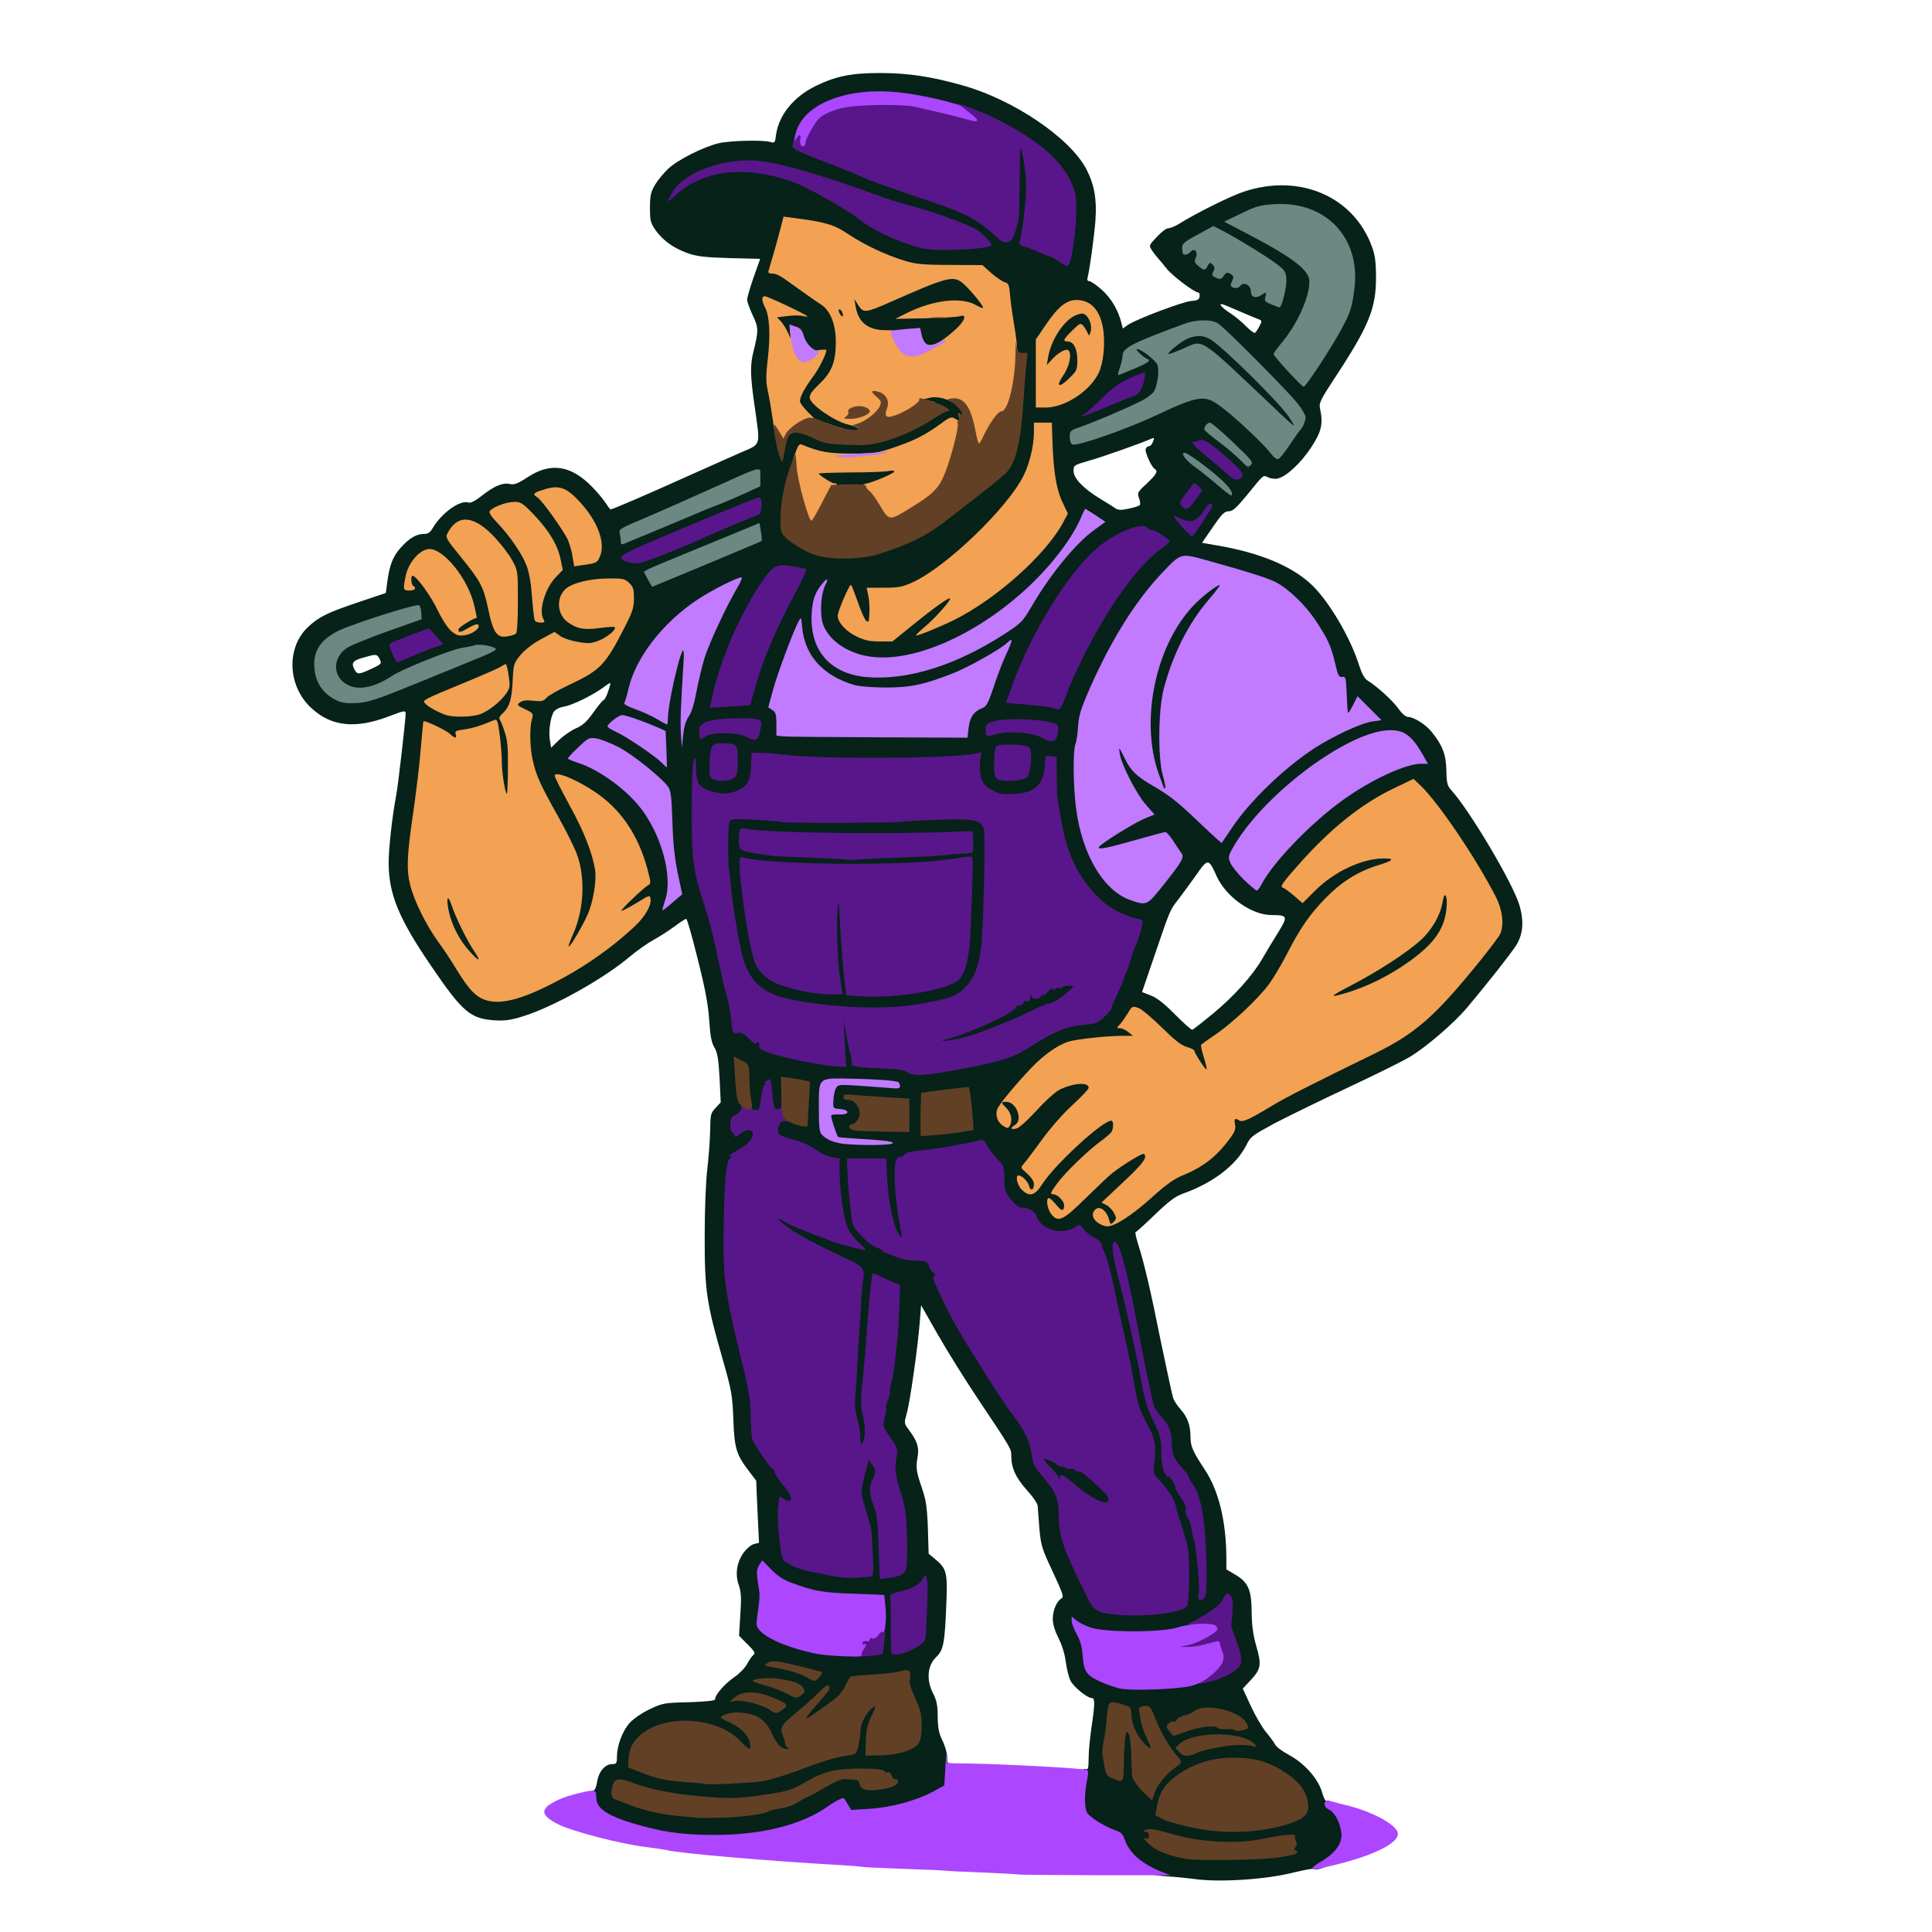 <svg xmlns="http://www.w3.org/2000/svg" version="1.0" viewBox="0 0 1024 1024">
  <g fill="#062219">
    <path d="M633 995.9c-3-.4-9.5-1.1-14.5-1.4-7.6-.6-9.8-1.2-14.3-3.9-5.9-3.5-9.3-7.3-11.1-12.6-.9-3-1.9-3.9-5.8-5.3-2.6-1-6.9-3.1-9.5-4.8-5.7-3.7-6.3-5.9-5.5-18.8.6-9.8 1.3-12.2 3.3-11.4 1.1.4 1.4-.8 1.4-5.8 0-3.5.7-10.9 1.5-16.3 1.9-12.4 1.9-15.6.2-15.6-2.4 0-9.6-5.8-11.3-9.2-.9-1.7-2-6.2-2.5-9.9-.5-4.1-2-9-3.9-12.7-1.9-3.8-3-7.4-3-10.1 0-4.6 2.1-9.5 4.6-10.9 1.4-.8.7-2.7-4.6-14.1-5.7-12.1-6.3-13.9-7.1-22.9-.4-5.3-.8-10.7-.9-11.9 0-1.3-2.5-5-5.9-8.7-5.8-6.5-8.1-11.6-8.1-18.1 0-3.5-.2-4-16.1-27.7-7.7-11.4-17.9-27.8-22.8-36.4l-8.9-15.6-.7 8.9c-1 13.1-5.3 43.4-7 48.8-1.3 4.6-1.3 4.9.9 7.9 4.7 6.3 5.8 9.5 5 14.5-1.1 6-.8 7.9 2.3 17 2.1 6.2 2.7 10 3.1 21.1l.4 13.5 3.4 2.8c6.3 5.3 6.7 7 5.9 25.6-.8 19.4-1.5 22.7-5.4 26.5-4.5 4.3-5.2 11.8-1.7 18.8 2.1 4.2 2.6 6.6 2.6 12.7.1 6 .6 8.7 2.5 12.6 1.4 2.8 2.5 6.7 2.5 8.8 0 2.4.4 3.6 1 3.2.7-.5 1 1.9.8 7.1l-.3 7.7-6 3.3c-10 5.5-22.2 8.5-36.6 9.1-12.3.6-12.6.5-14.2-1.7l-1.6-2.3-3.3 2.5c-11.8 9-31.5 14.5-55.8 15.5-28.5 1.2-60.8-5.3-70.4-14.2-2.1-2-2.6-3.3-2.6-7.5 0-3.6.4-5 1.4-5 .9 0 1.6-1.7 2.1-4.6.8-5.4 4.2-9.4 8-9.4 2.2 0 2.5-.4 2.5-3.9 0-6.1 3.1-14.1 7-18.2 2-2.1 6.7-5.3 10.6-7.1 6.6-3.1 7.5-3.3 20.7-3.6 9-.3 13.7-.8 13.7-1.5 0-2.4 4.8-7.9 9.8-11.5 3-2 6.2-5.3 7.2-7.3 1-1.9 2.5-4.1 3.3-4.7 1.2-1 .7-1.9-3.1-5.7l-4.5-4.5.7-11.3c.6-8.8.4-12.1-.8-15.5-2.1-5.8-1.1-12.2 2.5-17.2 1.6-2.2 4.1-4.3 5.5-4.6l2.7-.7-.8-16.5-.7-16.4-3.5-4.6c-7.1-9.3-8-12.3-8.6-27.7-.5-13-.9-15.3-5.5-31.5-8.8-30.6-9.7-36.7-9.7-65.5 0-15 .6-29.4 1.4-36 .7-6 1.4-15.1 1.5-20.2.1-8.6.3-9.4 2.9-12.1l2.7-2.9-.6-12.9c-.6-10.2-1.1-13.5-2.8-16.3-1.5-2.6-2.2-6.1-2.7-14.5-.6-8.3-2.1-16.5-6.1-32.3-2.9-11.7-5.6-21.3-6.1-21.3-.4 0-3.1 1.7-6 3.9-2.9 2.1-7.9 5.4-11.2 7.2-3.3 1.8-8.9 5.8-12.4 8.7-14 11.9-40.7 26.8-56.7 31.8-6.6 2.1-9.8 2.5-15.1 2.2-12.9-.8-17.1-4.3-33.7-28.7-17.3-25.3-22.6-38.2-22.6-55 0-7.6 1.9-24.6 4-35.6 1-5.1 5-40 5-43.3 0-1.8-.8-1.6-9.2 1.6-17.2 6.5-29.8 5.3-40.2-4-13.2-11.5-14.2-32.5-2.2-43.6 5.8-5.4 10.4-7.6 27.1-13.2l14-4.7.7-5.3c1.1-9 2.9-13.9 7-18.5 4.6-5.2 8.4-7.5 12.5-7.5 2.2 0 3.3-.8 4.7-3.2 4.9-8.2 14.7-15.1 19.1-13.4 1 .3 3.5-1 6.8-3.6 6.6-5.2 11.1-7.1 14.8-6.3 2.4.6 4.2-.1 9.6-3.6 12-7.9 22.7-6.4 33.8 4.8 2.6 2.6 5.9 6.5 7.3 8.6 1.3 2 2.6 3.7 2.8 3.7 1 0 20-8.2 38.4-16.5 11.3-5.1 24.9-11.1 30.3-13.5 11.4-5 10.7-2.9 7.7-24.5-2.4-16.5-2.5-21.8-.6-29.4 2.7-10.9 2.7-12.5-.5-19.1-1.6-3.4-2.9-7.1-2.9-8.1 0-1.1 1.5-6.4 3.4-11.8l3.5-9.9-16.2-.4c-13.3-.4-17.3-.9-22.2-2.6-7.7-2.8-12.9-6.6-16.9-12-2.8-4-3.1-5.1-3.1-12 0-6.5.4-8.4 2.7-12.3 1.5-2.5 4.7-6.4 7.1-8.6 5.1-4.7 18.6-11.5 26.7-13.4 6-1.4 23-1.8 27.1-.7 2.5.7 2.7.6 3.2-3.7 1.5-10.6 9.4-20.3 21.2-26 10.7-5.2 18.9-6.8 34-6.8 14.5 0 26.9 1.8 43.5 6.5 27 7.5 57 27.8 65.7 44.3 4.3 8.3 5.7 15.8 4.9 27.4-.7 8.9-3.1 26.3-4.2 30.4-.3 1 0 1.7.9 1.7.8 0 3.9 2.1 6.8 4.7 5 4.6 8.6 10.7 10.3 17.6l.7 2.8 2.7-1.9c4.2-2.9 29.2-12.4 33.7-12.7 3.2-.2 4.1-.7 4.3-2.4.2-1.2-.2-2.1-.8-2.1-2 0-14-9.1-16.8-12.8-1.5-1.9-3.5-4.3-4.4-5.3-.9-1-2.4-2.9-3.3-4.3-1.6-2.4-1.6-2.6 2.6-7 2.3-2.5 5-4.6 6-4.6 1.1 0 3.6-1 5.7-2.3 9.3-5.8 27.4-14.8 34.7-17.2 29.5-9.7 58.1 2.7 67.7 29.4 1.6 4.2 2.1 8.2 2.1 16.1.1 16.5-3.9 26.2-22.5 54.3-6.8 10.4-7.8 12.4-7.2 15 1.8 8.3.9 12.4-4.7 20.9-5.4 8.2-13 15.3-17.6 16.4-1.3.4-3.6.1-5-.5-3-1.4-2.1-2.1-11.7 9.7-5.4 6.5-7.3 8.2-9.4 8.2-2.2 0-3.7 1.5-8.4 8.4l-5.7 8.3 9.2 1.6c21.4 3.8 37.5 10.4 48 19.8 9.4 8.4 21.5 28.6 26.3 44.3 1.3 3.9 2.7 6.4 4.4 7.4 5.1 3.2 13.1 10.5 16.2 14.8 1.8 2.6 3.9 4.4 5.1 4.4 3 0 9.4 4 12.5 7.9 5.8 7.2 7.6 12 7.8 20.4.1 6.8.5 8.2 2.6 10.5 9.6 10.5 32.4 48.9 36 60.6 2.7 8.8 2.1 16.1-1.9 22.1-2.9 4.4-14.6 19.3-25.5 32.3-6.9 8.3-22.1 21.4-31.1 26.7-3.4 2-17.9 9.2-32.2 15.9-14.3 6.7-31.7 15.2-38.8 18.9-12 6.5-12.9 7.1-15.2 11.8-5.4 10.6-17.7 19.9-33.4 25.5-4.2 1.5-7.4 3.9-14.9 11.1-5.3 5.1-9.9 9.3-10.3 9.3-.4 0 .2 2.8 1.3 6.3 3.4 10.8 6.6 24.4 12.2 52.4 3.1 14.9 6 28.2 6.5 29.6.5 1.4 2.4 4.1 4.1 6 3.5 4.1 5 8.3 5 14.5 0 4.8 1.2 7.5 7.6 17.2 7.4 11.2 11.3 27.4 11.4 46.7v6.1l4.4 2.6c7.2 4.2 8.9 8.1 9 20 .1 7.4.8 12.3 2.5 18.2 2.8 9.8 2.5 12-3.1 18l-4.1 4.4 4.2 9.1c2.3 5 5.9 11.2 8 13.8 2.1 2.5 4.4 5.6 5 6.8.6 1.2 3.8 3.6 7.2 5.4 8.2 4.4 15.4 12.5 17.5 19.5.8 3 1.9 5.2 2.4 4.9 1.7-1.1 7.1 3.2 9 7.1 1.4 2.9 2 6.1 2 11.3 0 7.3 0 7.4-4.3 11.6-4 4.1-11.5 7.4-13.6 6.1-.5-.3-5.2.6-10.6 1.9-14.6 3.7-39.4 5.3-52.5 3.4zm42.5-14.3c1.1-.3 3.2-.7 4.8-1.1 1.8-.4 2.7-1.2 2.7-2.5 0-2.4-2-2.5-10.5-.6-15.6 3.6-36.7 2.8-52.7-2-4.3-1.2-7.8-1.8-7.8-1.3 0 2.3 10.9 6.9 19.5 8.2 3.5.6 41.1 0 44-.7zm.5-16.7c14-3.9 16.2-6.5 11.6-13.7-5.4-8.6-20.9-16.3-33.1-16.4-16.6-.1-35.6 11.1-37.7 22.3-.4 2.3.1 2.9 3.1 4.4 2 1 8.6 2.8 14.6 4.1 9.3 2 12.8 2.3 22.5 1.9 7.1-.3 14.4-1.3 19-2.6zm-278.2-6c2.6-.6 5.4-1.4 6.2-1.8.9-.5 3.8-1.2 6.6-1.5 2.7-.4 5.6-1.1 6.4-1.7 1.9-1.1 1.1-1.1-7 .1-15.1 2.3-25.6 2.9-33 2-4.1-.5-12-1.4-17.5-2-5.6-.5-14.1-2.1-19-3.6-5-1.4-9.8-2.9-10.7-3.1-1.3-.4-1.8 0-1.8 1.6 0 1.1.6 2.1 1.4 2.1.7 0 3.8 1.1 6.7 2.4 5 2.1 16.1 5 23.4 5.9 6.8.9 33.9.6 38.3-.4zm218.3-21.8 4.3-4-2.9-4.1c-3.7-5.4-4.5-5.7-4.5-2.1 0 2.8-.3 3.1-3.2 3.1-1.7 0-4-.7-5-1.7-1.7-1.5-1.8-1.3-1.8 5 0 4.1.5 7 1.3 7.9.8.7 1.9 2.4 2.6 3.7l1.3 2.3 1.9-3.1c1-1.7 3.7-4.8 6-7zM467.3 945c.9 0 1.7-.4 1.7-1 0-.5-.7-1-1.5-1s-1.5-.4-1.5-1c0-.5-1.8-1-4-1-3.3 0-3.8.3-3.3 1.8.9 2.4 2.5 3.3 4.8 2.7 1.1-.2 2.8-.5 3.8-.5zm-56.3-6.4c16-5.9 30.7-10.6 35.1-11.1 4.6-.6 4.7-.7 5.8-5 .6-2.4 1.1-5.7 1.1-7.4 0-6.9 5.4-14.1 10.7-14.1 3.1 0 3.3.2 3.3 3.8 0 2-1.1 5.9-2.5 8.6-1.7 3.3-2.5 6.6-2.5 9.9v5l4.8-.7c8.1-1.1 15.2-3.7 17-6.4 2.5-3.9 1.9-10.8-1.7-18.2-1.7-3.6-3.1-8.1-3.1-10.1 0-3.3-.2-3.5-2.7-3.2-1.6.2-7.3.7-12.8 1.1l-10 .7-2.2 4.7c-1.4 3-3.9 5.9-6.8 8-2.5 1.8-6.6 4.8-9.1 6.6-4.4 3.2-10.8 4.4-11.6 2.2-.1-.5-1.6.1-3.2 1.4l-3 2.3 1.7 3.6c.9 1.9 1.7 4.9 1.7 6.6 0 3-.2 3.1-4.1 3.1-5.7 0-7.6-1.4-10.3-7.3-2.6-5.8-6.8-10.1-10.7-11-2.4-.6-2.3-.4 1.3 3.4 3.4 3.6 3.8 4.5 3.8 9.4v5.5h-3.8c-3.1 0-4.5-.7-7.7-4.1-4.9-5.2-13-8.9-22.2-10.2-6.2-.9-8.1-.8-13 .7-9.5 3-16.3 8.7-17.8 14.9-.6 2.3-.2 2.7 7.5 5.7 10.4 4 19 4.9 41.5 4.6 16.8-.2 18.5-.4 25.5-3zM592.5 927c.6-10.7.9-12 2.5-12s1.8-.6 1.3-3.7c-.7-4.6-.3-4-3.3-4.5-2.4-.3-2.5 0-3.4 6.7-1.1 9.1-1.3 21.5-.4 23.8 1.7 4 2.6 1 3.3-10.3zm47.9-4.1c.5-.4-.8-.3-3 .2-2.1.6-4.1 1.3-4.4 1.6-.9.9 6.5-.9 7.4-1.8zm11.1-11.7c-4.7-2.9-12-3.5-15.3-1.4l-2.6 1.7 7.4.6c4.1.3 8.9.6 10.5.7l3 .2-3-1.8zm-21-21.1c11.6-2.6 17.1-4.5 21.2-7.7l3.3-2.5-3.1-8.2c-2.5-6.9-2.9-9-2.4-13.7.7-5.4.7-5.5-1.3-3.7-2.8 2.5-12.2 8.1-16.8 9.9-7.6 3-17.4 4-34.9 3.6-9.3-.3-17.7-.8-18.6-1.2-1.3-.6-1.5.2-1.1 5.6.6 10.9 1.5 12.3 8.9 15.9 3.7 1.7 8.9 3.5 11.7 4 7.4 1.2 22.7.2 33.1-2zm-165.8-16.4c.4-.5 1-6.4 1.1-13.2l.4-12.3-16.4-.5c-10.5-.2-18.3-1-21.8-2-10.3-2.9-17.2-5.9-20.8-9.1-2.7-2.4-3.4-2.6-2.8-1.1 1.5 3.4 1.8 12.8.8 18.5-.9 5-.8 5.7 1.1 7.8 3.7 3.9 15.4 8.7 28.7 11.7 6.9 1.5 28.2 1.7 29.7.2zm17.3-2.8c5.7-3.4 6-4.3 6-16.1 0-10-.1-10.8-1.7-9.9-1 .5-3.8 1.2-6.3 1.6l-4.5.7-.2 12.9c-.2 14.5 0 14.8 6.7 10.8zm136.5-19.4c9-2.4 8.8-1.8 8.2-18-.4-12.4-.8-15-3.6-22.8-1.7-4.9-3.1-9.5-3.1-10.3 0-1.9-5.4-9.9-9.3-13.8-2.9-3-2.9-3-2.3-12.1.7-9.1.7-9.2-2.8-15.6-4.4-8.1-6.1-13.5-7.6-22.9-.6-4.1-2.4-13.6-4.1-21-1.6-7.4-4.3-19.6-5.9-27-3.3-15.1-4.9-21-6.2-22.4-.4-.6-.8-1.8-.8-2.8 0-1-1.4-2.5-3.2-3.4-1.8-.9-3.9-2.2-4.7-2.8-.8-.6-5.2-1.1-10.1-1.1-7.6 0-9.1-.3-12.3-2.5-2.1-1.4-3.9-3.6-4.2-5.2-.6-2.6-4.5-4.8-8.6-4.8-.9 0-3.2-1.9-5-4.2-3-3.7-3.4-5-3.7-11.2-.3-5.9-.8-7.5-2.8-9.4-1.4-1.3-3.6-4-5-6.1l-2.4-3.8-9.3 1.9c-5 1-13.1 2.1-17.9 2.4-5.9.5-8.9 1.1-9.2 2-.3.8-1.2 1.4-2 1.4-3.1 0-3.6 3.4-2.6 15.7.5 6.5 1.4 13.4 2 15.3.5 1.9 1 5.4 1 7.7 0 4.2-.1 4.3-3.4 4.3-2.8 0-3.6-.5-4.9-3.2-2.9-6.1-4.8-15.8-5.4-27.3l-.6-11.5H452l.5 8.3c1.2 16.3 2.4 22 5.3 25.2 4.3 4.7 5.2 5.3 14.7 10 7.7 3.8 10 4.5 15.1 4.5 6.2 0 8.4 1.1 8.4 4.1 0 .9.7 1.9 1.5 2.3.9.3 1.5 1.8 1.5 3.9 0 4.4 8.8 22.4 17.9 36.5 3.7 5.9 9.3 14.8 12.4 19.7 3.1 5 7.7 11.8 10.2 15 5.8 7.4 9.2 14.1 10.1 19.4.6 3.8.9 4.1 3.7 4.1 3.4 0 9.7 2 9.7 3.1 0 .4 2 1 4.5 1.3 2.4.4 4.7 1.1 5 1.7.4.5 1.3.9 2.1.9 1.7 0 2.6.7 10.5 7.9 4.9 4.5 5.9 6 5.9 8.7 0 5.1-.9 6.4-4.4 6.4-6-.1-12.1-3.4-21-11.2-1.1-1-2.4-1.8-2.9-1.8s-.6.8-.2 1.8c1 2.6 1.4 5.7 2.4 16.8 1 10.7.9 10.6 13.9 37.1 4.6 9.4 6 10 23.2 10.2 6.7.1 12.8-.5 16.5-1.4zm-160.6-19.4c1-.6 1.3-3.1 1.3-9.1-.1-4.6-.4-9.2-.7-10.4-.7-2.7-3.4-12.2-4.6-16.2-1.3-4.5-1.1-7.4 1.3-16.9 2.1-8.5 2.1-8.5 5.3-8.5 2.4 0 3.7.7 4.9 2.5 2 3.1 2.1 9.7.1 13.5-1.4 2.7-1.3 3.4.6 8.2 1.7 4.4 2.2 8.2 2.6 21.6l.6 16.3 3.1-.7c1.7-.3 3.6-1 4.1-1.6.6-.5 1-6.6 1-14.1 0-12.2-.2-14-3.4-23.6-2.8-8.8-3.2-11.5-2.8-17 .4-6.2.2-6.9-3.1-12-3.4-5.2-3.4-5.4-2.8-13 .4-4.2 1.1-9.2 1.6-11.1.5-1.9 1.6-6.2 2.4-9.5.8-3.3 2-10.9 2.5-17 .6-6 1.3-13.8 1.7-17.1.8-7.1-.1-13.4-1.9-13.4-.7 0-2.4-.7-3.9-1.4-2.7-1.4-2.7-1.4-3.3 1.7-.2 1.8-1 10.2-1.5 18.7-.6 8.5-1.7 21.5-2.3 28.8-1 10.6-1 14.1 0 17.5 1.7 5.5 1.6 16.7-.1 19-.8 1-2.6 1.7-4.5 1.7-3 0-3.1-.1-3.1-4.3 0-2.4-.7-6.8-1.6-9.8-1.5-4.8-1.6-7.7-.5-27.9.7-12.4 1.7-28.3 2.2-35.5 1.3-18.6 1.7-17-4.3-19.8-19.3-9.2-28.1-13.8-33.5-17.7-5.6-3.9-6.3-4.8-6.3-7.7 0-3.1.2-3.3 3.6-3.3 2 0 5.1.9 6.8 1.9 1.7 1.1 6.9 3.3 11.6 5.1 4.7 1.7 10 3.8 11.9 4.6 1.8.8 3.5 1.3 3.7 1.1.3-.2-.2-1.9-1-3.8-1.7-4.1-3.6-18.9-3.6-28.1V617l-4-.6c-2.2-.4-6-2.1-8.3-3.9-2.4-1.8-7.2-4.1-10.7-5-9.9-2.7-10-2.8-10-8.8 0-2.9.5-5.8 1.2-6.5.9-.9.7-1.2-1-1.2-1.8 0-2.2-.6-2.4-3.7l-.1-3.8-.4 3.7c-.5 4.2-2.7 5.4-8.3 4.6-2-.3-3 0-3 .9 0 .7-.9 1.3-1.9 1.3-1 0-2.1.6-2.4 1.3-.3.9 1 1.1 5.4.9l5.9-.4v4.9c0 5.8-1.6 8.4-7 11.4-2.2 1.3-4 2.9-4 3.6 0 .7-.4 1.3-.9 1.3-1.6 0-2 2.7-3.2 20.3-1.9 28.1 0 44.9 9.1 80.2 3.5 13.3 4.3 18.3 4.8 29.5l.7 13.5 4.8 7.3c2.7 3.9 5.2 7.2 5.7 7.2.4 0 1 .8 1.4 1.8.7 2.1 2.5 4.9 4.9 7.6 3.2 3.6 4.8 7.6 4.5 10.9-.3 2.8-.7 3.2-3.4 3.5-2.2.2-3.4.9-3.7 2.3-.9 3.2 1 20.9 2.4 22.5 2 2.5 8 5.1 13.2 5.9 2.7.4 6.7 1.3 9 2.1 4.8 1.5 15.5 1.8 17.6.5zm175.2-33.2c-.6-1.6-1-1.8-1-.7-.1 2.2 1.2 5.5 1.6 4.2.2-.6-.1-2.2-.6-3.5zm-3.3-8.6c-1.4-2.1-2.8-4.5-3.1-5.3-.5-1.3-.6-1.2-.6.1-.1.9.7 2.7 1.7 4 1 1.3 2.2 3.3 2.6 4.3.3 1 .9 1.6 1.3 1.3.3-.4-.5-2.4-1.9-4.4zm-23-158c7.8-7 12.6-10.5 16.8-12.2 10.8-4.5 16.5-8.7 23.5-17.4 3-3.8 3.9-5.7 3.9-8.8V590h4.3c3.4 0 6.2-1.1 13.7-5.7 8.9-5.3 23.8-12.9 56-28.6 21.5-10.5 33.1-20.4 52.5-44.7 3.8-4.7 8.6-10.6 10.8-13.2 5.6-6.7 6-11.2 1.5-19.8-10.7-20.3-30.4-49.5-38.7-57.4l-3.1-3-7.2 3.5c-14.8 7.1-33.2 21.7-47.5 37.9l-8.4 9.5 2.6 2 2.5 2.1 5.6-5.2c10.5-9.8 24.2-15.4 37.6-15.4h7.9l-.3 3.7c-.3 3.6-.4 3.6-8.4 6.3-11 3.6-18.6 8.5-27 17.2-8.4 8.8-13.3 15.8-20.4 29.6-2.9 5.7-7.3 13-9.7 16.2-5.7 7.6-20 21-28.1 26.4-5.6 3.6-6.3 4.4-5.7 6.6.3 1.4.8 4.7 1.2 7.3l.6 4.8-3.9-.3c-3.5-.3-4.2-.8-6.9-5.5-2.4-4.2-3.8-5.5-6.8-6.5-2.6-.8-6.8-4.1-13.4-10.7l-9.5-9.5-2 2.4c-2 2.5-2 2.5.1 3.9 1.4.9 2.1 2.4 2.1 4.7v3.4h-5.7c-8.2 0-24.2 1.8-28.3 3.2-7.5 2.4-14.7 8.4-27.4 22.5l-2.8 3.2 2.1 2.7c1.1 1.5 2.1 3.3 2.1 4.2 0 .8 2.7-1.4 6-5 8.3-9.1 18.1-13.1 27.5-11.4 3.4.7 3.5.9 3.5 5.1 0 4.2-.3 4.6-8.6 12.2-4.9 4.5-11.9 12.4-16.5 18.7-7.5 10.3-7.9 11-6.3 12.7 1.6 1.8 2.1 1.5 10.8-7.4 15.8-16.1 23.4-21.7 29.6-21.7h4v5.5c0 6.2-.3 6.6-10.4 14.4-3.1 2.5-8.9 7.8-12.7 11.9-7 7.3-7 7.4-5 9.1 1.2 1 2.1 2.6 2.1 3.6 0 1.2 2.8-.9 8.3-6.3 14.1-13.8 25.2-21.4 30.7-21 3.5.3 3.5.4 3.8 5.4l.3 5.1-9.5 8.7-9.4 8.7 1.6 3c.9 1.6 2 2.9 2.4 2.9.4 0 5.6-4.4 11.6-9.7zM502 597.5c10.5-1 10.6-1.1 10.3-5.3-.2-2-.6-5.7-.9-8.1l-.6-4.3-6.1.6c-3.4.4-7.9 1-9.9 1.3l-3.8.6v8.3c0 8.2.1 8.4 2.3 8 1.2-.3 5.1-.8 8.7-1.1zm-23-6.5v-6h-3.7c-2.1 0-6.7-.3-10.3-.6l-6.5-.6v5.8c0 3.3.5 6.2 1 6.6.6.4 5.2.8 10.3.8h9.2v-6zm-53.6-6.1c.4-4.4.5-8.3.3-8.6-.3-.2-2.3-.7-4.5-1l-4-.5.2 7.9c.1 8.5.2 8.7 6.7 10.2.4 0 1-3.5 1.3-8zm12.9-3.4c.4-3.9.3-5.4-.3-4.5-.9 1.4-1.5 11.9-.6 10.9.2-.2.6-3.1.9-6.4zm-44.6-11.7c-.2-1.8-.4-.6-.4 2.7 0 3.3.2 4.8.4 3.3s.2-4.2 0-6zm113.8-6.4c19.5-3.7 27-6 34.5-10.9 13-8.4 20.4-11.6 28.6-12.2 6.9-.5 7.9-.9 11.5-4.1 2.1-1.9 3.9-4 3.9-4.5 0-.6 1.6-4.3 3.5-8.4 1.9-4.1 3.5-7.9 3.5-8.6 0-.7.4-1.7.8-2.3.5-.5 1.4-2.9 2.1-5.4.7-2.5 1.7-5.4 2.1-6.5 4.1-10.2 4.1-10.5 1.9-10.5-1.1 0-5.3-1.5-9.2-3.3-13-6-24.7-21.6-28.9-38.2-2.7-10.8-4.8-23.9-4.9-30.8-.1-5.6-.2-5.9-1.1-3.2-2.6 7.3-7.2 9.5-19.9 9.5-14.9 0-19.9-4.2-19.9-16.8 0-4.1-.1-4.2-2.7-3.5-4.7 1.3-89.6.8-100.6-.6-5.5-.7-10.1-1-10.4-.7-.3.3-.9 3.8-1.3 7.8-.7 6-1.3 7.6-3.4 9.5-5 4.3-14.5 5.5-23.2 2.8-2.7-.8-5.1-1.5-5.3-1.5-.2 0-.1 6.9.2 15.3.6 15.8 2.7 27.3 8 43.7 2.3 6.9 4.2 14.9 8.4 35 .8 4.1 2.1 9.1 2.8 11 .7 1.9 1.6 6.8 2 10.8.7 7 .8 7.2 3.4 7.2 1.7 0 3.6 1 4.9 2.5 1.2 1.4 3.1 2.5 4.2 2.5 1.2 0 2.4 1 3 2.4 1.1 2.9 6.1 4.7 22.6 8.1 17.8 3.7 16.2 4.7 15.6-9.5l-.5-12h7.1l.7 5.8c.3 3.1 1.4 8.5 2.2 12 1.8 7.3 1.1 7 16.8 7.4 8.6.3 11.5.7 13.5 2.1 2.8 2 1.9 2.1 23.5-1.9zm135.6-26.3c11.1-9.3 20.6-19.8 25.8-28.7 1.9-3.3 5.6-9.5 8.3-13.8 5.6-9 5.4-9.6-3.2-9.6-10.6 0-24.1-9.6-29.1-20.5-4.3-9.6-4.7-9.7-10.9-.7-3 4.2-7.2 9.9-9.3 12.7-4.6 5.9-4.2 4.8-12.7 29.7l-6.7 19.6 4.6 1.8c3.2 1.2 7.1 4.2 12.9 10.1 4.6 4.6 8.7 8.3 9.2 8.1.5-.2 5.5-4.1 11.1-8.7zM278 523.9c8.8-3.5 22-10.6 30.5-16.2 8-5.4 23.2-17.7 27-21.8l3-3.3-2.7 1.7c-1.5.9-4.3 1.7-6.3 1.7-3.3 0-3.5-.2-3.5-3.4 0-2.9 1-4.3 7.4-10.3l7.4-7-2.5-7.4c-3.9-11.7-8.2-18.8-15.8-26.5-5.9-6-20.2-16-21.2-15-.2.2 2.3 5.1 5.6 11 8.7 15.7 11.6 25.5 11.5 38.6 0 12.6-1.7 18.6-8.4 30.3-4.4 7.7-4.9 8.2-8.3 8.5-3.6.3-3.7.2-3.7-3.1 0-1.9 1.1-6 2.5-9s3.3-8.8 4.1-12.9c2.8-13.2.5-22.1-11.7-43.9-13.1-23.5-14.9-28.9-14.9-45.4 0-9.9 0-10-2.8-11.6-2.6-1.5-2.9-1.4-4.3.5s-1.5 2.5-.1 6.1c1.1 2.9 1.5 8.6 1.6 21l.1 17-3.6.3-3.7.3-1-6.3c-.6-3.5-1.3-10.8-1.7-16.3-.7-13.1-1.2-14.8-3.9-14-1.1.3-4.7 1.1-7.8 1.7-4.5.9-5.8 1.6-5.8 3 0 2.9-6.7 2.5-9.9-.6-1.5-1.4-3.8-2.8-5.3-3.1-2.6-.7-2.6-.6-3.2 6.2-1.6 17.2-2.9 28-5.2 43.1-1.3 8.9-2.4 17.7-2.4 19.5 0 9.2 7.1 26.1 16.2 38.8 3 4.1 7.2 10.4 9.3 14 11.4 18.7 16.1 20.7 33.5 13.8zm335.1-57.2c9.9-12.3 9.6-11.6 6.4-16.8-1.5-2.4-2.9-4.5-3-4.7-.1-.2-4.9 1.1-10.6 2.8-5.7 1.7-13.7 3.6-17.6 4.3l-7.3 1.2 3 4.5c6.1 9.2 15.6 16.9 21 17 .8 0 4.5-3.7 8.1-8.3zm72.4-25.3c12.4-12.5 23.6-21.4 35.7-28.5 7.9-4.7 19.3-9.5 24.4-10.5 1.9-.3 3.6-.9 3.9-1.3.9-1.5-4.8-7.9-8.5-9.6-3.5-1.6-4.5-1.6-8.7-.5-6.5 1.7-20.8 8.9-29.6 14.7-17 11.3-32.9 26.5-42.5 40.7l-5.2 7.8 1.7 3c1 1.6 3.3 4.3 5.1 5.9l3.4 3 4.1-6.3c2.3-3.5 9.5-11.8 16.2-18.4zm-91.7-5.3c4.6-2.7 8.8-5.1 9.5-5.4.7-.2-.3-2.5-2.7-6.1-6-9-9.8-18.3-10.4-25.3l-.5-6.3h3.5c3.3 0 3.7.3 5.3 4.7 1.6 4 10 14.1 11 13.1.2-.2-.3-3.2-1-6.8-2.1-9.7-1.9-32.5.4-43.5 3.6-17.3 11-32.5 20.9-42.8 6.9-7.1 12.4-10.7 16.6-10.7 3.4 0 3.6.2 3.6 3.3 0 2.5-1.4 4.8-6.4 10.6-19.4 22.4-30.4 58.4-25.1 82.1.9 4.1 1.9 9.2 2.2 11.3.5 3 1.4 4.4 4.7 6.7 2.2 1.5 6.8 5.6 10.1 9 3.3 3.4 7.2 7 8.7 8.1l2.6 1.9 4.8-6.7c13.5-19 36.2-38 57.5-48.3 7.1-3.4 7.8-4 5.1-4H711v-6.4c0-8.8-.9-12.6-2.9-12.6-1.3 0-2.2-1.8-3.5-7.7-2.1-9-4-13-10.6-22.9-5.6-8.2-14.3-16.5-20.9-19.9-4.7-2.3-16.2-6-34.5-10.9-11.7-3.2-11-3.4-21 7.6-14 15.3-25 33-36.3 58.2-4.7 10.6-6.3 15.2-6.3 18.6 0 2.5-.7 7.2-1.5 10.3-2.6 10.1-1.4 30.3 2.7 44.4l2.1 7.2 3.6-2.9c2-1.6 7.3-5.1 11.9-7.9zm-242-15c-3.7-7.1-30.4-26.1-36.5-26.1-1.1 0-3.2 1.3-4.7 2.8l-2.7 2.9 4.6 1.7c15.4 5.9 32.2 22.1 38.2 36.8l1.8 4.3.3-10c.2-6.7-.1-10.8-1-12.4zm34-11.7c1.8-1.2 2.2-2.5 2.2-6.4 0-4.6-.2-4.9-3-5.5-4.1-.9-4.7-.3-5.5 5.7-.6 4.3-.5 5.4 1.1 6.5 2.3 1.6 2.5 1.6 5.2-.3zm156-1.1c.7-1 1.2-3.6 1-5.8l-.3-4h-12l-.3 5c-.3 3.8.1 5.2 1.5 6.3 2.3 1.7 8.4.8 10.1-1.5zm-191.8-14c0-3.6-.3-3.9-4.9-6-8.6-3.8-15-5.8-15.8-4.9-.4.5-.2 1.1.6 1.4.7.2 5.4 3.3 10.5 6.7 5 3.4 9.2 6.3 9.4 6.4.1 0 .2-1.6.2-3.6zm-44.9-8.2c3.6-1.5 5.8-3.4 9.4-8.5 2.6-3.6 5-6.6 5.5-6.6.4 0 1.5-2 2.3-4.5.9-2.5 1.4-4.5 1.1-4.5-.3 0-2 1.1-3.7 2.4-5.4 4-16.2 9.3-20.6 10.1-2.6.4-4.7 1.5-5.6 2.8-1.8 2.9-2.9 10.8-2 15.3l.6 3.7 4.2-4.1c2.3-2.2 6.3-5 8.8-6.1zm205.3-3.5c.7-5.6 2.9-8.7 7.5-10.4 1.9-.7 3-2.8 5.6-10.8 1.8-5.4 3.2-10 3-10.2-.1-.1-3.6 1.5-7.6 3.7-9.1 4.9-25.9 10.6-35.9 12.2-4.3.7-12.2.9-18.5.6-20.9-1-33.8-8-39.8-21.6l-2.3-5.4-3.6 9.4c-2 5.2-4.3 12-5.2 15.3-1.6 5.3-1.6 6.1-.2 9.1.9 1.8 1.6 5.3 1.6 7.8 0 4.4.1 4.6 3.3 5 1.7.2 23.1.5 47.3.5l44.2.2.6-5.4zm46.1 4.5c-1.9-1.6-10.4-3.1-17.2-3l-6.8.2 9 .8c5 .4 10.1 1.2 11.5 1.7 3.2 1.4 4.7 1.5 3.5.3zM400 385.5c0-1.2-1.7-1.5-9.7-1.4l-9.8.2 7 .8c3.9.5 7.5 1.1 8 1.3 2.3 1 4.5.5 4.5-.9zm323-6.5c0-.4-.6-1.3-1.3-1.9-1.1-.8-1.6-.6-2.5 1.3-.9 2.1-.8 2.2 1.4 1.8 1.3-.2 2.4-.8 2.4-1.2zm-366.7-29.5c2.4-8 2.4-8 6.1-8.3l3.6-.3-.5 13.3-.5 13.3 1.9-8.5c2.7-12 5.4-19.8 11.7-32.9 3-6.3 5.3-11.5 5.1-11.7-.2-.2-3 1.3-6.3 3.4-19.2 11.8-32.3 26.3-38.9 42.9-3.9 9.7-3.8 10.2 2.5 12.5 3 1.2 6.4 2.7 7.5 3.5 1.9 1.3 2.1 1 3.7-8.9 1-5.7 2.8-13.9 4.1-18.3zm-100.8 24c6.2-3.6 11.3-9.9 10.7-13.1-.2-1.4-1-2.3-1.6-2-.6.2-6.6 2.7-13.3 5.5-6.8 2.8-13.9 5.8-16 6.6-3.5 1.5-3.6 1.6-1.7 2.9 6.1 4.2 14.9 4.3 21.9.1zm308-11.5c10-26.3 33-62 46.2-72.1 4-3 4.1-3.6.6-5-1.6-.6-3.6-1.6-4.7-2.1-1.4-.7-3.4-.2-8.3 2.2-12.2 6-23.7 17.7-35.4 36-6.1 9.4-17.4 31.9-21.2 42l-2.5 6.5 10.6 1c5.9.6 10.8 1 10.9 1 .1 0 1.8-4.3 3.8-9.5zm-166.1-1.3c4.3-14.8 11.5-31.6 21.5-50.1 3.6-6.5 3.2-7.6-2.6-7.6-3.8 0-6 2.4-13.2 14.4-7.8 12.8-16.6 32-19.5 42.3-1.4 5-2.6 9.7-2.6 10.2 0 .7 2.7 1.1 6.8 1.1h6.7l2.9-10.3zM192.5 369c2.7-.7 2.5-.8-1.7-.9-6.4-.1-12-2.6-14.1-6-2.1-3.7-2.2-13.1-.2-17.1 2.1-4.2 7.7-7 26.7-13.6 9.2-3.3 16.8-6.2 16.8-6.6 0-.9-33.6 10.4-38.5 13-13.1 7-15.4 17.4-5.8 26.4 5.2 4.9 10.4 6.4 16.8 4.8zm94.6-2.6c.7-.9 6-3.8 11.8-6.5 11.3-5.3 17.5-9.9 20.5-14.9l1.8-3.2-2.3 1.2c-3 1.7-17.1.8-22.3-1.4-3.8-1.6-3.9-1.6-9.1 1.4-2.9 1.7-6.9 5-8.9 7.4-3.3 4.1-3.6 4.9-3.6 11v6.6h5.4c3.7 0 5.8-.5 6.7-1.6zm-41.3-18.9c1.6-1.5-3.6 0-12.4 3.6-17.6 7.3-20 8.4-22.5 10.1-1.3.9 5.9-1.7 16-5.7 10.1-4.1 18.6-7.7 18.9-8zm-49 7c5.6-2.6 5.7-2.7 4.2-5.6-1.3-2.3-1.7-2.3-8.6-.3-5.6 1.6-6.4 2.8-4.4 6.5 1.4 2.5 2.4 2.4 8.8-.6zm291.6-2c11.4-3.3 28.8-11.6 41-19.5 7.3-4.7 10.1-7.2 11.9-10.5l2.5-4.3-7.3 5.8c-24.4 19.3-52.1 29.6-74.5 27.5-9.5-.9-16.5-3.5-22-8.3-4.4-3.7-4.5-3.3-.6 2.1 2.4 3.3 8.8 7.3 14.9 9.3 6.5 2.2 23.1 1.1 34.1-2.1zM217.5 344c1.1-.5 3.7-1.6 5.8-2.4 3.3-1.3 5.1-3.6 2.8-3.6-.9 0-14.4 5-15 5.5-.1.2 0 .8.3 1.4.7 1 2.1.8 6.1-.9zm263.1-15.6c15-12.2 18.5-14.4 22.8-14.4 3.3 0 3.6.2 3.6 3 0 1.7-.8 4.2-1.7 5.7l-1.7 2.6 2.4-1.3c6.5-3.4 22.4-14.7 30.1-21.4 8.6-7.4 19.9-20.5 23.4-27 1.8-3.3 1.8-3.5-.3-8.3-2.3-5.3-4.2-18.1-4.2-27.9 0-8-.9-12.4-2.6-12.4-1 0-1.4 1.5-1.4 5.3 0 6.8-2.4 16.8-5.6 23-5.8 11.7-28.1 35.6-43.9 47.3-11.8 8.7-19.1 11.8-29.2 12.2l-8.3.4V333h-2.9c-4.8 0-5.8-.9-8.1-7.1-1.3-3.3-2.3-5.8-2.4-5.7-.1.2-1 1.5-1.9 3-1.6 2.6-1.6 2.8 1 5.9 3.4 4 11.6 7.9 16.5 7.9 3.3 0 5.3-1.2 14.4-8.6zm-209.3.6c.4-2.5.6-8.8.4-14.1-.5-11.9-3-17.1-13.2-27.6-8.1-8.3-11.4-9.7-15.1-6.2-1.3 1.2-2.4 2.5-2.4 2.8 0 .3 3.4 4.8 7.5 9.9 9.4 11.7 10.7 14.3 13.3 26.6 1.2 5.4 2.9 10.7 3.9 11.8 2.7 3 4.6 1.8 5.6-3.2zm54.3 0c2.8 0 3.4-.5 5.3-4.9 2.8-6.5 2.7-9.2-.5-12.2-2.1-2-3.5-2.4-8.2-2.3-7.4.2-16.9 3-19.9 6-3.1 3.1-2.9 6.9.5 10.1 4 3.8 6 4.4 13.2 3.8 3.6-.3 7.9-.5 9.6-.5zm-80.8-2.3 3.9-2.2-1.2-4.1c-2.4-8.2-8.7-17.3-16.4-23.7l-3.4-2.8-3.9 3.8c-2.7 2.7-3.4 3.9-2.5 4.3 2.9 1.1 9.9 10.5 13.7 18.6 2.2 4.6 4.4 8.4 4.9 8.4s2.7-1 4.9-2.3zm46.4-23.4c2.6-2.7 3-3.7 2.4-6.6-.8-4.3-7.2-14.2-13.3-20.8-6.3-6.8-7.5-7.3-11.9-5.4l-3.6 1.5 4.2 4.7c9.7 11 15.9 23.8 16.1 33.2l.1 3.6 1.5-3.5c.8-1.9 2.8-4.9 4.5-6.7zm79.5-6.8c28.3-11.8 29.7-12.5 29-13.1-.3-.3-8.3 2.7-17.9 6.6-9.5 3.9-21.2 8.7-26 10.7-4.9 2-8.8 4-8.8 4.4 0 .5.2.9.4.9.3 0 10.7-4.3 23.3-9.5zm-57.3-2.1c.9-.8 1.9-2.7 2.2-4 1.7-6.8-14.6-28.4-21.4-28.4-1.8 0-3.2.4-3.2.9s2.5 4.3 5.5 8.4c6.2 8.5 9 14.1 10 20.5.6 3.5 1 4.2 3 4.2 1.3 0 3.1-.7 3.9-1.6zm37.9-4.5c6.7-2.7 14.1-5.9 16.5-7 2.4-1.1 6.1-2.7 8.3-3.6 2.2-.8 3.8-1.7 3.6-1.9-.4-.4-37.7 14.9-40.7 16.7-3.6 2 .9.6 12.3-4.2zm111.7.7c16.7-5.4 25.6-9.9 35.9-18 3.6-2.8 7.7-6 9.2-7.1 13.2-9.8 22.9-18.1 24.7-21.3 3.4-6.1 5.1-14.6 6.2-30.7.6-8.2 1.3-16.9 1.6-19.2.6-4.1.6-4.3-2-4.3-2.3 0-2.6-.4-2.6-3.2 0-1.7-.7-7-1.5-11.7-.8-4.7-1.8-11.6-2.1-15.3-.5-5.9-.8-6.7-2.8-7.2-1.3-.3-4.6-2.5-7.2-4.9-4.5-4-5.3-4.3-9.1-3.9l-4.3.4 3.2 2.2c1.7 1.1 5.1 4.5 7.5 7.4 3.5 4.2 4.3 6.1 4.3 9.2 0 3.9-.1 4-3.4 4-1.9 0-3.8-.4-4.1-1-1.4-2.2-2.5-.8-2.5 3.1 0 3.5-.6 4.7-3.7 7.7-7.8 7.3-11.2 9.2-16.8 9.2-5.7 0-7.1-1-8.1-5.6l-.5-2.9-12.8.3-12.7.4-4.1-4c-2.3-2.2-4.3-5.1-4.6-6.4-.4-2.1-.4-2-.6.5-.1 2-.6 2.7-2.1 2.7-1.9 0-2 .7-2 10.3 0 13.5-1.7 18.5-8.2 24.7l-5 4.7 7.1 5c4.5 3.2 9 5.4 12.5 6.3 5.6 1.3 5.6 1.3 5.6 5.2v3.8h-5.2c-10 0-24.5-5.5-29.1-10.9-2.1-2.5-2.7-4.3-2.7-7.7 0-5.2 1.4-8.2 7.7-16.7l4.5-6.2-3-.7c-3.5-.9-7.1-5-7.3-8.2-.1-1.7-.2-1.7-.6-.3-.3 1.2-1.4 1.7-3.6 1.7-2.8 0-3.5-.6-5.2-4.3l-1.9-4.2-.3 5c-.1 2.8-.7 8.9-1.3 13.6-.9 7-.9 9.7.4 14.5.8 3.2 1.8 8.9 2.1 12.5.8 7.5 1.9 10.3 3.4 8 1.4-2.2 11.6-1 18.6 2.3 8.5 4.1 20 4.7 31 1.6 8-2.1 21.8-8.5 26.3-12 2.3-1.8 2.3-1.9.3-2.9-1.1-.6-2.7-1.1-3.5-1.1-1.1 0-1.6-1-1.6-3.4 0-3.2.2-3.5 4.1-4.1 4.7-.8 11.8.1 15.4 1.9 5.4 2.8 7.6 8.1 5.9 14.4-.5 1.8-1.3 2.2-4.9 2.2-3.3 0-5.2.8-8.9 3.6-5.5 4.1-14.1 8.2-24.1 11.4-12.6 3.9-36.9 3.7-47.5-.4-1.1-.4-2 .8-3.4 4.7-3.7 10.4-6.6 22.3-6.8 27.8-.3 6.6.8 8.3 8.8 13.5 10.6 6.8 24.1 8.3 37.4 4zm-94.9-22.2c1.5-.7 5.5-2.4 9-3.7 9.9-3.8 22.9-9.9 22.9-10.8 0-.5-2.4.2-5.2 1.4-14.5 6.4-33.4 15.1-33.8 15.5-.8.8 4.3-1 7.1-2.4zm236-.7c.4-.5.2-2.2-.4-3.7-1-2.7-.8-3.2 4.1-7.7 5.2-4.9 6.1-6.6 4.2-7.8-1.7-1-5.1-8.5-4.8-10.3.2-.9.9-1.7 1.7-1.7.8 0 1.8-1.1 2.2-2.4.8-2 .7-2.2-.8-1.6-5.9 2.6-26.9 10-33.5 11.8-7.6 2.2-7.8 2.3-7.8 5.4 0 3.8 5.4 9.4 14.2 14.7 3 1.8 6.4 3.9 7.6 4.8 1.8 1.2 3.1 1.3 7.4.4 2.9-.6 5.6-1.4 5.9-1.9zm76.4-34.4 2.6-3.8-7.9-7.5c-26.4-25.2-38.3-36-39.6-36-.9 0-4.1 1.1-7.2 2.5-3.1 1.4-6.9 2.5-8.5 2.5H617l-.1 6.8c0 8.1-1.6 12.9-4.9 15.4-3.2 2.3-24.5 11.9-34.5 15.4-4.1 1.5-7.4 2.9-7.2 3.1.9.8 25.4-8 35.4-12.8 18.3-8.6 24.8-10.9 31.1-10.9 8.6 0 14.7 3.9 30.7 19.9 5 4.9 9.3 9 9.7 9 .4.1 1.9-1.6 3.3-3.6zm-117.8-23.2c7.1-3.4 13.9-9.7 16.8-15.6 1.2-2.6 2-6.5 2.1-11 .2-3.8 0-6-.2-4.7-.7 3-7.3 3.3-8.1.2-.3-1.1-.9-1.7-1.4-1.4-.5.3-.2 1.5.6 2.7 1 1.5 1.5 4.7 1.5 10.5v8.4l-3.9 3.9c-3.4 3.4-4.5 3.9-8.5 3.9-4.4 0-4.6-.1-4.6-3 0-1.8 1.2-4.7 3-7.2 3.5-4.8 4-7.6.7-3.5-1.6 1.9-3.2 2.7-5.5 2.7H552v8.5c0 8.1.1 8.5 2.3 8.5 1.2 0 5-1.3 8.4-2.9zm38.3-5.2c0-1.3-.6-1.2-5 1.1-5.3 2.7-5.1 3.2.5 1.3 2.5-.8 4.5-1.9 4.5-2.4zm97.9-18.2c12.9-19.7 16.9-30.6 15.8-42.8-1.7-18.9-20.4-34.5-39.1-32.5-3.3.3-8.7 1.8-11.9 3.4l-5.9 2.7 10.3 5.5c12.9 6.8 24.2 14.3 26.9 17.7 1.5 2 2 4.1 2 8.8 0 10.5-3.9 20.7-12.3 32.1l-4.5 6.2 5 5.7c2.8 3.1 5.4 5.3 5.8 4.8.4-.4 4-5.7 7.9-11.6zm-98.7 3.8c0-.5-.5-1.1-1.1-1.3-.6-.2-1.1.4-1.1 1.3s.5 1.5 1.1 1.3c.6-.2 1.1-.8 1.1-1.3zm20.1-10 4.1-3.5-6 2.3c-3.2 1.3-6.8 2.7-7.8 3.1-1.7.6-1.5.9 1.5 3.2 3.3 2.4 3.4 2.4 3.7.5.2-1.1 2.2-3.6 4.5-5.6zm22.8-5.5c-2.4-2.1-7.1-2.5-10.6-1-1.5.6-.5.9 3.5.9 3 .1 6.2.6 7 1.1 2.5 1.6 2.6 1 .1-1zm24.4-2.1c1.5-2.8 1.5-3-.7-3.8-1.3-.5-5.7-2.3-9.8-4.1-10.2-4.4-10-4.3-10-3.3 0 .5 2.1 2.4 4.8 4.1 2.6 1.7 6.5 4.9 8.6 7.1 2.2 2.2 4.3 3.8 4.8 3.5.4-.3 1.5-1.9 2.3-3.5zM508 164.2l4.5-.8-4.1-.8c-3.7-.7-15.9 1.5-17.4 3.1-.6.7 11-.3 17-1.5zm-54.4-8.2c1.9 0 3.4.4 3.4.8 0 .5.6 1.6 1.3 2.6 1.2 1.7 1.9 1.5 10.7-2.4 18.9-8.3 28.2-12 30.8-12.1 1.5-.1-1.5-.5-6.7-1-16.6-1.5-32-7.1-46.6-16.9-6.7-4.5-8.4-5.2-17.4-6.7-5.5-1-10.3-1.4-10.7-1-.4.4-1.8 4.6-3 9.4-1.3 4.9-2.6 9.8-3 10.9-.4 1.7 0 2.3 1.8 2.8 1.3.3 6.4 3.5 11.3 7.1 14 10.3 16.2 11.5 20 11.5 2 0 3.6.5 3.7 1.3.1.6.3-.5.5-2.5.4-3.6.6-3.8 3.9-3.8zm224.4-3.1c.6-2.3.9-4.7.6-5.4-1.1-2.8-28.7-20.7-34-22.1-1.4-.3-3.7.1-5.5 1-3.2 1.7-3.9 3-2.1 4.1.6.3 1 1.7 1 3 0 2 .6 2.4 3.8 2.7 2.7.2 4 .9 4.7 2.6.7 1.5 1.8 2.2 3.8 2.2 3.9 0 6.7 1.7 6.7 4 0 1.5.7 2 2.6 2 3.5 0 6.4 1.7 6.4 3.8 0 1.4.7 1.7 4 1.4 3.7-.4 4-.2 4 2 0 5.4 2.5 4.5 4-1.3zm-112.1-25.6c2.3-16.7 1.7-23.1-2.7-31-2.7-4.9-12.5-15.3-16.3-17.3-2.1-1.2-2.1-1.1-1.3 2.6 1.2 5 1.2 28.7 0 38.7-.8 6.8-.7 7.7.7 7.7s3.7.9 14.7 5.8c1.4.6 2.8 1.1 3.1 1.1.4.1 1.2-3.4 1.8-7.6zm-49.1.8c1.1-.6.7-1.3-1.5-2.8-4.1-2.8-22.2-9.6-33.8-12.7-5.5-1.5-12.5-3.6-15.5-4.7-9.9-3.6-34.3-11.9-34.9-11.9-.3 0 4.2 2.8 9.9 6.3 5.8 3.4 12.5 7.6 15 9.4 7.7 5.4 18.7 11.3 26.8 14.3 6.9 2.6 8.9 2.9 20.2 2.9 6.9.1 13.1-.3 13.8-.8zm19.3-12.1c1-3.8 1.3-11 1.2-23.2-.1-16 0-17.8 1.5-17.8 2.9-.1-1.3-2.7-14.2-9.1-19.1-9.3-48.2-15.6-64.7-13.9-19.1 1.9-31.9 9.8-35.4 21.7-.7 2.6 1 3.6 19 10.4 6.1 2.3 13.8 5.5 17.2 7 3.4 1.6 15.7 6 27.3 9.9 22.3 7.4 31.6 11.5 36.5 15.9 1.7 1.5 4.4 3.7 6 4.9 3.5 2.4 3.6 2.2 5.6-5.8z"/>
    <path d="M702.1 527.8c0-3.2.5-3.5 9.7-8 12.9-6.2 30.3-17.3 37.7-24.1 6.5-5.9 11-13.5 12.1-20.6.7-4.1.8-4.2 4.3-3.9l3.6.3v9c0 7.8-.4 9.8-2.8 14.7-3.3 6.7-9.7 12.8-21.3 20.5-13.4 8.7-30.1 15.3-39 15.3-4.3 0-4.4-.1-4.3-3.2zM495 551.9c0-3.4 0-3.5 7.3-5.3 6.4-1.6 14.6-5.1 28.5-11.9 2.3-1.1 4.2-2.6 4.2-3.4 0-.7.9-1.3 1.9-1.3 1 0 2.1-.7 2.5-1.5.3-.8 1.2-1.5 2.1-1.5.8 0 1.5-.7 1.5-1.5 0-1.1 1.1-1.5 4.1-1.5 2.9 0 4.7-.6 5.9-2 1.5-1.7 3.5-2.2 10.4-2.7l8.6-.6v3.7c0 3-.7 4.3-3.6 6.8-3.9 3.5-7.9 5.8-9.9 5.8-.7 0-4.3 1.5-8.1 3.4-18.1 9.1-37.1 15.5-47.6 16.3l-7.8.6v-3.4zM428 535c-21.5-4-26.6-6.1-32.2-13.5-4.1-5.4-5.7-10.8-8.8-29.6-4-24-5.4-48.9-3.4-58.8l.5-2.4 12.7.7c32 1.6 57.8 1.8 87.7.6 28.6-1.1 32.4-1.1 35.7.3 3.1 1.3 3.8 2.2 4.4 5.4 1 5.2-.3 60.3-1.6 68.3-1.7 10.5-3.8 15.6-8.4 20.3-4.7 4.8-8.8 6.3-26.8 9.1-13.8 2.2-46.9 2-59.8-.4zm57.8-12.1c5.9-1.2 12.7-3.1 15.2-4.3 8.6-4 10.9-13.8 11-46.5v-14.4l-5.7.7c-22.5 2.8-71.2 3.5-96.6 1.5-7.6-.6-14.1-.9-14.3-.6-.8.8 3.5 31.4 5.8 41 1.9 8 2.6 9.6 6.2 13.1 3 3 5.9 4.7 11.1 6.3 7.5 2.3 17.3 4.3 21.4 4.3h2.6l-1.4-13.2c-1-9.3-1.2-17.2-.7-26l.8-12.8h6.5l.7 14.8c.6 14.1 2.3 34.3 3.2 37 .6 2.1 21.7 1.5 34.2-.9zm15.5-73.1c11.7-1.2 11.8-1.3 11.5-3.8l-.3-2.5-11 .5c-17.2.8-81.7.6-94.7-.3l-11.8-.8v2.4c0 2.1.7 2.6 5.9 3.7 3.3.7 11.5 1.6 18.3 2 16.9 1.1 67.7.4 82.1-1.2zm-255.7 57.1c-7.4-8.2-11.5-18.8-11.6-29.6V472h3.4c3.2 0 3.5.3 5.1 5.2 2 6.1 8.2 18.7 11.9 24.1 1.6 2.3 2.6 5.2 2.6 7.2 0 3.3-.2 3.5-3.4 3.5-2.8 0-4.2-.9-8-5.1zm189.2-249.7c-3.1-2.3-3.7-3.3-3.8-6.4V247l14.3.2c7.8.2 18.1-.1 23-.6l8.7-.8v4c0 3.9-.1 4-6.2 6.7-5.7 2.5-7.6 2.9-19.3 3.1-12.8.4-13 .3-16.7-2.4z"/>
  </g>
  <g fill="#59168b">
    <path d="M635 890.5c0-1.6 1.5-3.6 4.4-6 8.9-7.3 7.3-9.5-6.4-8.8l-10 .6v-3.7c0-3.3.3-3.6 2.8-3.6 1.5 0 4.7-1 7.2-2.2l4.5-2.1-3.5-.6c-2.2-.4-3.6-1.2-3.8-2.3-.2-1 .1-1.8.6-1.8 1.3 0 11.9-6.4 14.4-8.7 1.1-1 2.7-3.1 3.5-4.6 1.3-2.7 1.6-2.8 3.2-1.3 1.5 1.3 1.7 2.9 1.4 8.3-.2 3.7-.5 6.8-.7 7-.2.3.9 4 2.5 8.4 3.8 10.5 3.8 13.1-.4 16.3-3.4 2.6-9.4 5.1-15.9 6.5-3.6.8-3.8.7-3.8-1.4zm-181.5-17.6c.8-5.8 1.4-6.6 5.8-7.6 1.6-.3 3.1-1.2 3.4-1.9.3-.8 1.9-1.4 3.5-1.4h3.1l-.5 7c-.3 3.9-.8 7.3-1.1 7.7-.4.3-3.8.8-7.8 1.1l-7.1.5.7-5.4zm19.1 3.3c-.3-.5-.5-7.2-.5-14.8.1-7.7-.1-14.5-.3-15.3-.2-1 1.3-1.8 5.2-2.6 6-1.2 10.5-3.7 12.1-6.7 2.2-4.2 2.9-.3 2.3 14.5-.3 8.4-.7 16.2-1 17.4-.8 4.1-16 10.4-17.8 7.5zm120.1-20.3c-11.4-1-12.8-1.8-16.9-10.2-13.3-27.2-14.5-30.8-14.7-44.1-.2-7.5-1.9-11.5-8.3-18.8-4.5-5.2-5.3-6.7-6-11.9-.9-7-3.9-13.2-10.3-21.4-2.5-3.2-7.1-10-10.2-15-3.1-4.9-8.7-13.8-12.4-19.7-3.8-5.9-9.3-15.6-12.2-21.6-7.5-15.7-7.7-16.1-6.5-16.9.7-.4.5-1.1-.6-1.9-1-.7-1.8-1.8-2-2.6-.4-2.9-1.8-3.6-7.6-3.7-4 0-7.7-.8-10.8-2.2-2.6-1.2-5-2.1-5.4-2.1-.5.1-.8-.2-.8-.6 0-.4-1.5-1.4-3.4-2-4.2-1.5-11.8-9.3-12.8-13-.8-2.8-2.8-25.1-2.8-30.8V614h20.7l.6 11.8c.7 11.8 3.4 24.6 6.2 28.6 1.9 2.6 1.9 1.8.1-6.9-.8-3.8-1.8-12.2-2.2-18.6-.6-11.9.1-15.9 3.1-15.9.8 0 1.8-.6 2.2-1.4.5-.8 3.7-1.5 8.8-1.9 6.6-.5 21.1-3 31-5.4 1.5-.3 2.5.5 3.9 3.1 1 2 3.4 5.1 5.3 7 3.2 3.2 3.5 3.9 3.6 10.3.2 6.2.6 7.4 3.5 11.1 1.9 2.3 4.2 4.2 5.1 4.2 4.1 0 8 2.2 8.6 4.8.3 1.6 2.1 3.8 4.2 5.2 4.5 3.1 11.7 3.3 15.9.5 2.7-1.8 2.7-1.7 4.7.9 1 1.5 3.7 3.6 5.8 4.7 2.3 1.1 3.9 2.7 3.9 3.7s.4 2.2.8 2.8c1.3 1.4 4.9 15 6.8 25.4.3 1.4 2 9.3 3.9 17.5 1.9 8.3 4.1 19.1 5 24 2.6 15.5 3.2 17.3 8 26.2 3.9 7.1 4.4 10.7 3.2 20.5-.6 4.2-.4 5 2.1 7.5 3.8 3.8 9.2 11.8 9.2 13.7 0 .8 1.3 5.3 2.9 10 1.6 4.7 3.2 10.5 3.7 12.8 1.1 6.7.8 29.6-.5 31.2-2.9 3.4-21.2 5.7-36.4 4.5zm-10.4-67.8c-7.9-7.3-8.9-8.1-10.7-8.1-.8 0-1.7-.4-2.1-.9-.3-.6-1.4-.8-2.5-.6-1.1.2-2 .1-2-.3s-1-.8-2.2-.9c-1.1-.1-2.4-.6-2.7-1-.8-1.1-6.2-3.5-6.8-3-.2.3 1.1 2 3 3.8 1.8 1.9 3.9 4.3 4.5 5.4 1 1.8 1.1 1.8 1.2.2 0-1.6.5-1.4 3.8 1 2 1.5 3.9 3 4.2 3.3 2.7 2.7 10 7.6 12.9 8.6 3.1 1 3.7 1 4.5-.3.7-1.3-.5-2.9-5.1-7.2z"/>
    <path d="M635.4 843.3c.5-4.3-1.7-26.4-2.9-28.3-.2-.4-.7-2.4-.9-4.4-.3-2.1-1.2-4.9-2.1-6.3-.9-1.3-1.4-3.1-1.1-3.9.6-1.5-.5-4-3.6-8.3-1-1.3-1.8-3-1.8-3.8 0-1.6-4-7.2-4-5.7-.1.5-.8-.4-1.7-2.1-1.2-2-1.7-5.6-1.8-11-.1-7.2-.5-8.8-4.3-16.5-3.1-6.5-4.5-11.1-6.1-20-1.9-11.3-8.2-39.9-12.3-55.5-3.6-13.9-4.1-20.1-1.5-19.2 2.3.7 7 19.1 12.2 47.7 2.5 13.8 7 35.4 8.2 39.4.3 1 2 3.5 3.9 5.5 4.1 4.6 5.4 7.9 5.4 13.6 0 5.1 1.2 8.6 4 11.7 4.2 4.8 5 5.8 5 6.7 0 .4.9 2 2 3.4 4.5 5.7 6.9 19.2 7.4 41.9.4 16.4-.1 19.8-3 19.8-1.3 0-1.5-.9-1-4.7zm-194.4-8c-3.6-.8-7.2-1.5-8-1.7-8.7-1.4-15.4-4-17.9-7-1.4-1.7-3.4-21.5-2.7-27.3.2-2.1.5-4.4.5-5.2.1-1 .6-1 2.6.3 5.1 3.3 4.9-1.2-.2-7-2.4-2.7-4.2-5.5-4.9-7.6-.4-1-1-1.8-1.4-1.8-.9 0-9.3-12.5-10.3-15.2-.3-.9-.7-6.4-.8-12.1-.1-8.1-.9-13.6-3.6-24.3-10.4-42.3-11.3-48.8-10.7-77.9.4-23.2 1.4-33.3 3.3-34.5 1.1-.6 1.1-.8 0-1.2-.7-.2.8-1.5 3.5-2.9 5.3-2.6 8.6-6.1 8.6-9 0-2.6-3.5-2.5-6.8.2-2.3 1.8-2.7 1.9-3 .5-.2-.9-.8-1.6-1.3-1.6-1.1 0-1.2-6-.1-7.7.4-.6 1.4-1.3 2.2-1.5.8-.2 1.9-1.2 2.5-2.3.9-1.6.8-2.3-.4-3.3-1.3-1-1-1.2 2.4-1 3.2.3 4 .7 4 2.3 0 1.8.7 2.1 3.4 1.7.4-.1 1.1-2.7 1.4-5.8.3-3 1.1-6.2 1.8-7 .6-.8.8-1.4.3-1.4-1 0 1.7-2 2.7-2 .4 0 1 3.6 1.3 8 .7 7 1 8 2.7 8 1 0 1.9-.7 1.9-1.5 0-2.7 2.8-1.6 3.9 1.6 1.8 5.1 1.5 6.7-1.3 6.2-2.6-.5-3.8.8-4.2 4.4-.3 2.7.8 3.4 9.6 5.8 3.5.9 8.3 3.2 10.7 5 2.3 1.8 6.1 3.5 8.3 3.9l4 .6v6.8c0 9.5 1.8 22.8 3.8 28.5 1 3.1 3.2 6.3 6 8.9 2.4 2.2 4.2 4.1 4 4.3-.5.4-15.1-3.3-18.8-4.9-1.9-.8-7.3-2.9-12-4.6-4.7-1.8-10-4.1-11.8-5.2-5.8-3.6-4.4-1.3 2.1 3.2 5.4 3.9 14.2 8.5 33.4 17.6 5.5 2.6 6.8 4.7 5.9 9.2-.4 1.5-.8 6.3-1.1 10.7-.2 4.4-.6 11.2-.9 15-.3 3.9-.8 11.7-1.1 17.5-.2 5.8-.7 13.9-1.1 18-.5 5.6-.2 8.9 1 12.9.9 3 1.6 7.5 1.6 10 0 4.1.1 4.3 1.3 2.6 1.5-2.4 1.4-9.4-.2-15.3-.9-3.1-.9-6.9-.2-14.5 1.3-12.6 1.9-19.8 2.6-30.2 1.3-17 2.5-28.8 3-29.4.4-.3 2.5.4 4.8 1.6 2.3 1.2 5.4 2.7 7 3.3l2.8 1-.5 13.2c-.3 7.3-.7 14.4-1 15.8-.2 1.4-.7 6.1-1.1 10.4-.4 4.4-1.3 9.9-2 12.2-.7 2.4-1 4.5-.8 4.8.3.3-.2 2.3-1 4.4-.9 2.2-1.4 4.2-1.1 4.5.3.2 0 2.5-.7 5-1.1 4.6-1.1 4.7 3.1 10.7 3.5 5.2 4 6.6 3.4 9.3-1.4 6.5-1.1 10 1.8 19 2.6 7.9 3.1 11.1 3.5 23.2.3 7.7.1 15.5-.4 17.4-.9 3.7-2.6 4.6-10.4 5.6l-3.6.4-.6-16.7c-.4-13.8-.9-17.6-2.6-22-2.4-6-2.6-10.7-.6-14.2 1.9-3.3 1.8-5-.3-7.8l-1.8-2.4-2.2 8.5c-1.5 6-1.9 9.3-1.2 11.3.4 1.6 1.6 5.6 2.5 8.9 1 3.3 1.9 6.6 2.2 7.4.2.8.6 6.9.9 13.6.5 11.1.4 12.1-1.3 12.2-1 0-4.5.3-7.8.5-3.4.3-8.8-.1-12.5-.9zm40.1-266.9c-1.9-1.3-4.9-1.8-13-2.1-12.4-.4-17.3-1.1-16.7-2.2.3-.4 0-2.5-.5-4.6-.6-2.2-1.7-7.3-2.5-11.5l-1.3-7.5.5 9.5c.3 5.2.6 10.9.7 12.5l.2 3-5.5-.3c-7.5-.4-29-4.8-35.7-7.3-3.7-1.4-5.3-2.5-4.9-3.5.3-.7.1-1.6-.4-1.9-.4-.3-1 0-1.2.6-.2.6-1.9-.6-3.8-2.5-2.6-2.7-4.1-3.5-5.7-3.1-2.8.7-3.1.1-3.8-7.6-.4-3.5-1.3-8.4-2-10.9-.8-2.5-2.1-7.6-2.9-11.5-4.7-22-6.1-27.7-8.3-34.5-7-21.6-7.7-26.5-7.7-53 0-15.7.5-25.4 1.2-27 .9-2.2 1.1-1.6 1.1 4 .1 8.3 1.6 10.5 8.6 12.5 6.1 1.8 10.6 1.3 15.4-1.6 3.9-2.3 5-5.1 5.2-12.9l.2-6h5.1c2.8.1 8.3.5 12.1 1 19.1 2.5 90.1 2.1 101.8-.6l2.9-.7-.7 4.5c-.4 2.5-.2 6.3.4 8.6.9 3.4 2 4.7 5.7 6.8 3.9 2.3 5.3 2.6 11.9 2.2 11.7-.6 16.1-5.2 16.4-17.4.1-2.8.3-3 3.1-2.6l3 .4.1 10.2c0 5.5.2 10.8.4 11.6.1.8.8 4.7 1.4 8.5 3.1 19.4 8.3 31.4 18.3 42.1 4.8 5.1 8 7.5 13.5 10.1 3.9 1.8 8.1 3.3 9.3 3.3 1.1 0 2.3.6 2.6 1.3.4 1.2-1.6 8-4.6 15.2-.4 1.1-1.4 4-2.1 6.5-.7 2.5-1.6 4.9-2.1 5.4-.4.6-.8 1.6-.8 2.3 0 .7-1.6 4.5-3.5 8.6s-3.5 7.8-3.5 8.4c0 .5-1.8 2.6-3.9 4.5-3.6 3.2-4.6 3.6-11.5 4.1-8.2.6-15.6 3.8-28.6 12.2-7.5 4.9-14.8 7.2-34.9 11-19.6 3.7-25.9 4.1-29 1.9zm34.1-19.8c9.4-3.1 23.4-8.8 32.2-13.2 3.8-1.9 7.4-3.4 8.1-3.4 2 0 6-2.3 9.9-5.8 2-1.7 3.6-3.3 3.6-3.5 0-.1-1.3-.3-3-.2-1.6 0-3 .4-3 .9 0 .4-.6.6-1.4.3-.7-.3-1.9 0-2.5.6-.8.8-1.1.7-1.1-.3 0-.7-1.1 0-2.5 1.6s-2.5 2.5-2.5 1.9c0-.5-.4-.4-.9.3-1.2 2-4.5 2.1-5.3.3-.5-1.2-.7-1-.7.8-.1 1.7-.5 2.1-1.6 1.7-.9-.3-1.8.1-2.1.9-.4.8-1.5 1.5-2.5 1.5s-1.8.5-1.6 1c.4 2-20.7 12.1-32.8 15.7-7.5 2.2-7.7 2.3-2.8 1.8 2.9-.3 8.5-1.6 12.5-2.9zM485 532.5c17.7-2.9 22-4.4 26.6-9.2 4.6-4.7 6.7-9.9 8.3-20.3 1.3-7.9 2.5-59 1.6-63.2-1.2-5.2-5-6-24.3-5.3-9.2.3-18.2.8-20.1 1.1-3.9.6-61.8.7-62.9.1-.4-.3-6.6-.8-13.8-1.2-11.9-.6-13.2-.5-13.8 1.1-.8 2.1-.9 20.9-.2 25.6.3 1.8.8 5.8 1 8.9.8 8.5 3.5 25.4 5.7 34.9 3.2 13.9 10 20.9 23.4 24.1 20.6 4.8 50.6 6.3 68.5 3.4z"/>
    <path d="m455.5 528-7-.5-1.2-10.5c-.6-5.8-1.5-17.7-2-26.5-.6-12.8-.9-14.7-1.3-9.5-.8 10.2-.2 27.7 1.3 37.3l1.3 8.7h-6.1c-7.5 0-15.8-1.4-25-4.3-5.2-1.6-8.1-3.3-11.1-6.3-3.6-3.5-4.3-5.1-6.2-13.1-2.5-10.3-6.2-37.2-6.2-44.6 0-4.2.2-4.8 1.8-4.3 12.1 3.9 84 4.7 108.2 1.2 5.8-.9 11.3-1.6 12.2-1.6 1.8 0 1.8-2.7.3 37.4-.6 15.2-2.4 23.6-6 27.6-5 5.6-33.5 10.4-53 9z"/>
    <path d="M448.9 455.7c-.2-.3-8.7-.7-18.8-1.1-19-.6-22.8-1-32.3-2.8-5.1-.9-5.6-1.3-6-3.9-.3-1.6-.2-4.3 0-6 .4-3 .6-3.1 4.1-2.5 12.7 2 70.1 2.9 105.6 1.6l14-.5.3 5.8c.2 4.1-.1 5.7-1 5.8-.7.1-3.2.3-5.6.4-2.4.1-6.9.5-10 .9-3.1.3-13.1.8-22.2 1.1-9.1.3-19 .8-22.1 1.1-3 .2-5.7.3-6 .1zm-71.2-42.8c-1.5-.9-1.8-2.2-1.6-7.8.3-9.9 1-11.1 6.1-11.1 8.6 0 8.8.2 8.8 9.1 0 6.9-.2 8-2.2 9.3-2.5 1.8-8.4 2.1-11.1.5zm150.9-.1c-1.5-1.2-1.8-2.7-1.7-8.8 0-4.1.6-7.9 1.1-8.4 1.6-1.6 16-1.1 17.6.6 1.7 1.7.9 12.8-1.1 15.5-1.7 2.3-13.2 3.1-15.9 1.1zm23.2-22c-4.5-2.3-16.5-3.4-22.3-2-2.2.5-4.7 1.1-5.5 1.3-1.1.3-1.5-.5-1.5-3.1 0-3.1.3-3.5 4-4.6 7.8-2.4 31.2-1 34.2 2 .3.2.2 2.3-.2 4.5-.8 4.8-2.5 5.1-8.7 1.9zm-180.9-.2c-.1-.9-.2-2.2-.3-2.8-.8-4.9 5.3-7 20.7-7.1 11.2-.1 12.9.5 12.1 4.2-1.5 8.1-2.2 8.5-8.4 5.4-4.8-2.3-17.6-2.3-21.2.1-2.5 1.6-2.8 1.7-2.9.2zm187.9-15.1c-.5-.6-6.4-1.3-18.5-2.4l-7.2-.6 3.5-9.5c10.2-28.1 29.6-59.5 44.8-72.4 10.1-8.7 24.8-14.4 27.1-10.6.3.6 1.4 1 2.4 1 1.7 0 9 4.9 9.1 6 0 .3-2.4 2.3-5.2 4.4-7.4 5.5-15.8 15.2-24.6 28.6-9 13.5-20.7 36.1-24.8 47.8-2 5.6-3.4 8.2-4.5 8.2-.8 0-1.8-.2-2.1-.5zm-181.3-6.2c4.1-19.3 14.7-43.8 26.2-60.8 6-8.8 7.9-9.8 16.3-8.4 3.5.5 6.7 1.2 7.2 1.5.5.3-1.7 5.3-4.9 11.2-11.2 21-17.4 35.6-21.8 50.7-1.6 5.5-2.9 10.1-2.9 10.2-.1.1-4.9.4-10.8.8l-10.6.6 1.3-5.8zm-169.6-22.9c-1.2-2.5-1.8-4.8-1.5-5.1.3-.4 5.2-2.3 10.7-4.5l10.2-3.8 3.9 4.2c2.1 2.3 3.7 4.2 3.6 4.3-.2.1-2.5 1-5.3 1.9-4.9 1.8-8.7 3.3-15.3 6.2-1.8.8-3.5 1.4-3.8 1.4-.3 0-1.4-2.1-2.5-4.6zm124.3-48.6c-2-.7-3.2-1.7-3-2.6.2-.9 6-3.9 13.8-7.2 32.6-13.9 57.6-24.2 59-24.3.9-.1 1.5.8 1.6 2.3.3 3.4-.6 7-1.8 7-.8 0-21.6 8.7-31.3 13.1-11.5 5.2-29.3 12.1-32 12.4-1.6.2-4.5-.1-6.3-.7zm294.5-18.3c-5.2-5.9-5.8-7.1-2.6-5.4 5 2.6 7.7 2.8 10.4.7 1.4-1.1 3.2-3.3 4-4.9 1.7-3.2 4.9-4.1 3.8-1.1-.5 1.4-8.2 13.1-10.2 15.4-.3.4-2.7-1.7-5.4-4.7z"/>
    <path d="M626.6 268.5c-1.8-1.8-1.7-2.2 2.8-8 1.6-2.2 3.1-4.2 3.3-4.4.2-.3 1.3.5 2.5 1.6l2.1 2.2-3.4 4.7c-4 5.5-5.1 6.1-7.3 3.9zm24.3-16.9c-1.9-1.7-6.9-6-11.1-9.5-6.9-5.6-9.4-8.4-7-7.9.4 0 1.5-.2 2.5-.7 2.6-1.1 5.6.8 15.4 9.3 8.5 7.5 9.7 9.8 5.7 11.2-1.6.6-2.9 0-5.5-2.4zm6.6-7.8-4-4.3 4.3 4c3.9 3.6 4.7 4.5 3.9 4.5-.2 0-2.1-1.9-4.2-4.2zM575 219.3c1.4-.9 5.6-4.8 9.5-8.6 6.3-6.4 10.5-9 20.4-12.8 2.2-.9 2.3-.8 1.7 2.7-1.1 5.4-2.7 8.3-5 9-1.2.4-7.9 3.1-14.9 6-13.4 5.6-15.9 6.4-11.7 3.7zm-14-80.8c-1.9-1.4-3.8-2.5-4.3-2.5-.4 0-3.2-1.1-6-2.3-2.9-1.3-6.5-2.7-8.1-3.1-2.3-.6-2.7-1.1-2.1-2.9 1.5-4.9 3.5-22.7 3.4-30-.2-6.6-2-18.1-3.1-19.2-.2-.2-.3 8.1-.4 18.3-.1 10.3-.3 19.4-.6 20.2-.2.8-1 3.4-1.7 5.8-1.6 5.8-5.1 7.3-8.9 3.7-12.2-11.1-16.5-13.3-44.2-22.5-11.6-3.9-23.9-8.3-27.3-9.9-3.4-1.5-11.1-4.7-17.2-7-14.5-5.5-20.5-8.2-20.5-9.3 0-.5.5-2.9 1.1-5.4.8-3.2 1.6-4.4 3-4.4 1.1 0 2.5-1.3 3.5-3.2 4.6-8.9 12.4-11.5 36.5-12.5 16-.6 20.7-.1 36.3 4.3 6 1.7 5.6 1.7 5.6-.1 0-.8.5-1.5 1-1.5 2.5 0 13.9 4.4 22.1 8.6 23.9 11.9 37.4 24.9 40.8 39.1 1.9 8-1.4 38.4-4.2 38.3-.7-.1-2.8-1.2-4.7-2.5z"/>
    <path d="M491 132c-9-1.2-28.1-9.5-34.5-15-5.2-4.4-27.6-17.3-35-20.1-17.8-6.7-35.5-7.6-48.4-2.5-7.4 3-9.8 4.4-15.2 9.3-4.4 4-4.6 3.9-2.3-.5 5.1-10.4 23.2-18.2 42-18.2 11.5 0 33.2 6 71.4 19.9 3 1.1 10.7 3.4 17 5.1 10.2 2.8 24.3 8 30.8 11.2 2.9 1.5 9.3 7.9 8.7 8.8-1.2 1.9-24.7 3.3-34.5 2z"/>
  </g>
  <g fill="#f3a153">
    <path d="M581.6 647.9c-3-2.4-3.2-5.5-.4-7.3 2.2-1.3 5.5 1.5 6.6 5.7.7 2.8.9 2.9 2.5 1.3 1.5-1.6 1.5-2 .2-4.6-.8-1.6-2.7-3.6-4.1-4.3l-2.6-1.3 11.6-10.9c10.5-9.8 13.1-13.4 10.8-14.9-.8-.5-11.1 5.8-16.7 10.2-1.7 1.3-8 7.3-14.1 13.3-12.2 12-14.6 13-18.3 8.3-2.1-2.7-2.9-8.4-1.1-8.4.5 0 2.1 1.5 3.7 3.4 2.9 3.7 4.3 3.8 4.3.4 0-2.2-3.5-5.8-5.7-5.8-1.9 0-1.7-.7 2.2-6 4.1-5.6 16.6-17.7 23.4-22.5 2.7-2 5.2-4.2 5.5-5.1.9-2.5.7-5.4-.4-5.4-4.7 0-29.7 23-36.5 33.5-4 6.3-6.9 7.1-11 3-2.3-2.2-3.5-7.5-1.7-7.5s5 3.1 5.6 5.5c.8 3.1 2.6 2.4 2.6-1 0-1.4-1.4-3.5-3.6-5.5-3.6-3.1-3.6-3.1-1.7-5.3 1.1-1.2 5.4-6.9 9.6-12.7 4.3-6 11.2-13.8 16.1-18.3 4.7-4.3 8.6-8.4 8.6-9.2 0-3-7.8-2.6-15.3 1-2 .9-7.6 5.9-12.2 11-5.2 5.6-9.5 9.5-11 9.7-3 .6-3.2-.3-.5-2 4.3-2.6.7-12.2-4.6-12.2-3 0-3 .3.1 3.4 2.6 2.6 3.3 6.8 1.6 9.5-.8 1.2-1.3 1.2-3.5-.2-2.9-1.9-4.1-5.5-3.1-8.7.8-2.4 9.8-13.3 18.4-22.3 6.1-6.4 13.7-11.8 19.1-13.5 4.1-1.4 20-3.1 28.5-3.2h6l-2.5-2c-1.4-1.1-3.4-2-4.4-2-1.9 0-1.9-.1.1-2.2 1.1-1.3 3-4 4.2-6 2.1-3.5 2.3-3.6 5.4-2.6 1.8.6 7.3 5.3 12.4 10.3 6.7 6.6 10.3 9.5 13.3 10.4 2.2.6 4 1.5 4 1.9 0 1.2 6 10.5 6.5 10 .2-.2-.4-3.1-1.4-6.3-1.1-3.3-1.7-6.3-1.5-6.7.3-.4 3.5-2.7 7.2-5.2 8.5-5.6 22.8-18.9 28.5-26.6 2.4-3.2 6.8-10.5 9.7-16.2 7.1-13.8 11.9-20.8 20.4-29.6 8.1-8.4 17-14.1 27.1-17.3 9.1-2.8 10.2-3.9 3.9-3.9-11.4 0-26.3 7-36.4 17.1l-6.6 6.6-4.5-3.9c-2.4-2.1-5.2-4.1-6.1-4.4-1.5-.4.1-2.7 8.1-11.7 17-19.3 33.4-32.5 50.9-40.9l10.4-5 4 3.8c9.5 9.3 29.1 38.2 39.5 58.5 3.5 6.7 4.6 14.4 2.6 19.6-.4 1.2-5.1 7.4-10.3 13.9-24.3 30.1-34.6 39.2-57 50.1-31.6 15.4-47 23.2-54 27.5-11.6 7-15.4 8.8-17.1 7.7-2.4-1.5-2.9-1-2.3 2.1.5 2.3-.1 3.9-2.9 7.7-7 9.4-13.9 14.8-25.1 19.4-4.2 1.7-8.9 5-16 11.5-10.7 9.6-19.6 15.4-23.8 15.4-1.4 0-3.7-1-5.2-2.1zM714.4 526c9.8-3.1 18.8-7.4 28-13.3 16.7-11 23.2-19.4 24.3-31.5.6-6.9-1.1-9.4-2.1-3.1-1.1 6.9-5.6 14.7-11.6 20.2-7.1 6.5-22.5 16.5-36.7 23.9-12 6.2-12.4 7-1.9 3.8zm-459.5 3c-4.1-2.1-7.5-6.3-13.4-15.9-2.1-3.6-6.3-9.9-9.3-14-6.4-8.9-12.5-21.2-14.7-29.6-2.1-8.4-1.9-15.3 1.4-38 1.6-11 3.5-26.5 4.1-34.5.7-8 1.3-14.6 1.4-14.7.6-.7 12 4.7 14 6.6 2.8 2.6 3.9 2.7 3.1.2-.5-1.6.2-1.9 4.6-2.5 4.4-.6 8.8-2 16-5 1.4-.6 1.8.6 2.8 8.2.6 4.8 1.1 11.3 1.1 14.4 0 5.5 1.9 17.2 2.7 16.4.2-.2.5-6.4.5-13.7.1-10.5-.2-14.6-1.7-18.9-.9-3-2.2-6-2.6-6.6-.6-.7-.1-1.8 1.2-3 3.9-3.5 5.2-7.6 5.6-17.4.5-9.2.6-9.5 4.3-14 2.3-2.7 6.6-6 10.9-8.3l7-3.8 2.9 2.1c1.6 1.2 5.8 2.6 9.3 3.2 5.6 1 7.1.9 11.1-.6 4.6-1.8 9.7-6 8.6-7.2-.3-.3-4-.1-8.1.5-8.2 1.1-11.9.4-16.9-3.2-5.4-4-6.1-12.5-1.4-17.2 3.4-3.4 12.8-5.8 22.8-5.9 7.8-.1 8.9.1 11.2 2.3 2.2 2.1 2.6 3.3 2.6 8.2 0 5-.7 7.2-5.3 16.1-9.9 19.3-12.5 22-29 29.8-5.6 2.6-11.1 5.7-12.1 6.9-1.6 1.8-2.6 2-7 1.5-3.6-.4-5.7-.1-7 .9-1.8 1.3-1.6 1.5 2.7 3.6 4.4 2.1 4.5 2.3 3.6 5.4-1.3 4.7-1.1 15.3.6 22.2 1.8 7.8 3.7 12.1 13.4 29.4 4.4 7.9 9 17.1 10.1 20.5 4.4 12.6 3.4 29.5-2.5 42.3-1.4 3.1-2.3 5.8-2.1 6 .6.6 7.3-10.7 10.1-17.1 2.9-6.5 4.8-18.2 3.9-23.5-1.4-9-6.1-20.9-13.5-34.2-4.3-7.9-7.9-15-7.9-15.7 0-2.7 10.8 1.5 21 8.3 13.9 9.2 23.1 22.7 28.1 40.9 2 7.7 2 7.9.3 8.9-2.5 1.4-14.5 12.9-14 13.4.2.3 3.7-1.6 7.8-4 7.2-4.4 7.3-4.5 7.6-2.2.5 3.5-3 9.5-8.5 14.6-13.4 12.5-29 23.1-45.7 31.3-17.3 8.6-28.2 10.6-35.7 6.6zm-3.4-24.6c-3.8-5.5-10-18.1-12.1-24.5-2.1-6.3-3.1-4.3-1.5 3.2 1.6 7.4 5.6 15.1 10.8 20.9 5.2 5.8 6.6 6 2.8.4z"/>
    <path d="M235.5 378.7c-4.5-1.8-9-4.4-10.3-6-1.4-1.6-.8-1.9 22-11.3 8.9-3.7 17.2-7.3 18.3-8.1 1.1-.7 2.2-1.3 2.6-1.3.6 0 2 7.7 2 11.3 0 4.2-8.9 12.8-15.8 15.3-4.6 1.6-14.7 1.7-18.8.1zm219-41.1c-5.9-2.7-10.5-7.7-10.5-11.2 0-2.4 6-16.3 7-16.4.3 0 1.8 3.9 3.5 8.6 1.6 4.8 3.6 9.3 4.4 10.2 1.5 1.4 1.6 1.1 1.9-3.7.2-2.9-.1-7.2-.6-9.5l-.9-4.1h9.1c8 0 9.9-.4 15.6-3 17.7-8.2 49.8-39.1 58.4-56.2 3.2-6.2 5.6-16.2 5.6-23V224h9.5l.3 9.3c.5 16.1 2 25.7 5.2 32.6l3 6.3-2.6 4.9c-9.4 17.2-35.5 40.5-57.9 51.6-7.1 3.5-19.5 8.6-20 8.1-.2-.2 2-2.3 4.8-4.7 5.3-4.4 14-14.2 13.2-14.9-.6-.7-8.4 4.9-19.9 14.2L473 340h-6.8c-4.9 0-8-.6-11.7-2.4zm-191.4-2c-1.4-1.5-2.9-5.6-4.2-12.2-2.7-12.5-4-15-14.4-27.9-7.8-9.5-8.5-10.7-7.4-12.7 5.4-10.6 14.2-9.8 25.4 2.3 3.3 3.6 7.4 8.9 9 11.9 3 5.5 3 5.6 3 21.7 0 9.5-.4 16.6-1 17.1-.5.5-2.6 1.2-4.6 1.5-3 .4-4.1.1-5.8-1.7zm-23.9-1.1c-1.9-1.6-4.9-6.2-7.2-11-3.5-7.4-10.7-17.4-13.1-18.3-1.3-.5-1.1 4.5.1 5.3 2 1.2.9 2.5-2 2.5-3.4 0-3.5-.5-1.9-8.1 1.5-7 7.7-13.9 12.5-13.9 7.8 0 20.6 16 23.8 30 .8 3.5 1.4 6.4 1.3 6.5-2.3.4-9.7 5.1-9.7 6.1 0 1.9.8 1.8 5.7-1 2.7-1.6 4.5-2.1 4.9-1.4 1.1 1.7-3.1 4.9-7.3 5.5-3.2.4-4.4.1-7.1-2.2z"/>
    <path d="M283.5 329c-.4-.6-1-6.1-1.5-12.3-.5-7.4-1.5-13.1-2.9-16.9-2.5-6.4-9-15.9-15.8-23-2.8-2.8-4.2-5.1-3.8-5.8 1.3-2.1 8.8-5 13-5 3.6 0 4.5.6 10.5 6.8 8.1 8.6 12.6 16.1 14.1 23.5l1.2 5.8-3.6 3.7c-5.7 5.9-9.2 17.5-6.8 22.1 1 1.9.9 2.1-1.3 2.1-1.4 0-2.8-.5-3.1-1zm20-33.7c-.3-2.6-1.5-6.7-2.5-9.1-2.3-5-13.7-21-16.2-22.6-2.8-1.7-2.2-2.4 3.7-4.2 7.8-2.5 11.7-1.1 18.8 6.6 9.7 10.5 13.9 22.1 10.5 29.4-1.2 2.8-2 3.2-8.9 4.1l-4.6.7-.8-4.9zm119.7-26.5c-4.6-14.8-4.9-19.1-2.2-27.2 1.8-5.3 2.6-6.6 3.9-6 9.4 3.9 14 4.8 26.6 4.8 12 0 13.7-.3 22.2-3.2 10.9-3.7 16.6-6.6 24.6-12.4 5-3.7 6-4.1 7.7-3 2.7 1.6 2.9 1.5 2.2-1-.5-2.1-.4-2.2 1.1-.9 2.4 1.9 2.2 7.9-.9 19.6-3.2 12.6-6.7 20.4-10.7 24.3-1.8 1.6-7.3 5.5-12.4 8.6-7 4.3-10 5.6-13 5.6-4.5 0-5.5-.9-9.8-8.5-1.6-2.7-3.7-5.6-4.7-6.3-1-.7-1.8-2.4-1.8-3.7 0-1.9.7-2.6 2.8-3.1 4.4-.9 15.2-5.6 15.2-6.5 0-.5-1.2-.6-2.7-.3-1.5.4-10.5.8-20 .8-9.5.1-17.3.3-17.3.6 0 .8 7.4 5.5 8.3 5.2 2.4-.7 1.2 3.8-3.3 12.7-5.2 10.1-5.2 10.1-8.9 10.1h-3.8l-3.1-10.2z"/>
    <path d="M514 231.8c-1.8-9.1-2.9-12.4-5.1-15.2-3.4-4.3-11.4-7.1-16.4-5.7l-3 .7 3.5.9c3.1.7 3.2.9 1.1 1.2-1.3.3-3.5 1.6-5 2.9-4.7 4.4-12.9 7.6-18.6 7.2-3.4-.2-5.9.2-7.5 1.3-3.1 2-8 3.2-8 2.1 0-.5-2.5-1.5-5.6-2.2-7.1-1.7-19.7-10.4-20.2-14-.3-1.7 1-3.6 5.1-7.5 6.6-6.3 8.7-11.7 8.7-22.4 0-9.4-3-16.7-8.1-19.9-1.9-1.1-7.1-4.8-11.7-8.1-9.9-7.2-11.4-8.1-14.2-8.1-1.6 0-2-.5-1.6-1.7 1.8-5.9 4.6-15.7 6.1-21.6l1.8-6.9 5.1.7c16.8 2.1 21.7 3.5 29.2 8.6 8.5 5.7 20 11.1 29.9 14.1 5.9 1.8 9.8 2.2 24.1 2.2l17.1.1 4.8 4.3c2.7 2.3 5.9 4.5 7.1 4.8 2 .5 2.3 1.4 2.8 7.2.3 3.7 1.3 10.6 2.1 15.3.8 4.7 1.5 10 1.5 11.7 0 1.8.5 3.2 1 3.2 1.5 0 1.2 13.6-.6 21-2.3 10.1-3.6 13-5.6 13-1.9 0-6.3 6.2-9.6 13.2-1.5 3.3-2.1 3.8-5.3 3.8h-3.6l-1.3-6.2zm-24.6-48.5c.6-.4 2.2-.6 3.6-.5 2.7.3 7.8-2.9 14.3-9 4.3-4.1 5.1-7.5 1.5-6.2-1.3.4-9.5.9-18.3 1.1l-16 .3 6-3c14.1-7.1 29.1-8.8 37-4.2 1.9 1.2 3.5 1.7 3.5 1.2 0-1.4-8.1-11-11.3-13.4-4.8-3.5-8.4-2.5-37.6 10.4-13.3 5.9-14.5 6-17.1 1.9l-2.2-3.4.7 3.9c1.4 8.5 6.6 12.6 15.9 12.6 6.2 0 6.4.1 7.4 3 .6 1.6 2.3 4.1 3.7 5.4 2.6 2.5 4.7 2.4 8.9-.1zm-43-17.7c-.3-.9-1-1.6-1.5-1.6-.6 0-.5.9.1 2.1 1.3 2.4 2.4 2 1.4-.5z"/>
    <path d="M411.5 233.8c-.3-.7-1.2-5.8-1.9-11.3-.8-5.5-2-12.5-2.7-15.6-1-4.5-1-7.9.1-17.2 1.4-12.5.9-22.1-1.5-26.7-1.9-3.7-1.9-6-.1-6 1.4 0 21.3 9.4 22.5 10.6.3.3-.6.3-2.2-.1-1.5-.4-5.2-.4-8.3 0l-5.6.7 2.1 2.1c1.1 1.2 2.7 3.8 3.6 5.7l1.6 3.5-.4-3.8c-.5-5.6 1.4-4 3.8 3.4 2.8 8.8 3.1 9.2 5.8 7.7 1.8-.9 9.7-2 9.7-1.2 0 2-4 10-6.9 13.8-4.5 6.1-7.1 10.8-7.1 13.2 0 1 2.1 3.7 4.6 6.2 3.6 3.4 4.3 4.6 3.3 5.3-.8.5-1.8.9-2.4.9-.5 0-2.1.9-3.5 2s-3.3 2-4.3 2c-2.3 0-4.7 2.3-4.7 4.4 0 1.9-4.8 2.2-5.5.4zm30.8-6.9c-1.8-.5-3.5-1.4-3.9-2.1-.5-.7-.3-.8.6-.3.7.4 3.3 1.3 5.9 2 2.5.7 3.7 1.3 2.6 1.3s-3.4-.4-5.2-.9zM549 198v-18.1l5-7.3c6.5-9.8 11.2-13.6 16.5-13.6 8.1 0 13.1 5.9 14.4 16.9.8 7.7-.2 16.8-2.5 21.6-4.5 9.7-18 18.5-28.1 18.5H549v-18zm18.1 2.1c3.6-3.5 3.9-4.3 3.9-9.3 0-6-2-9.8-5.1-9.8-2.8 0-2.4-1.1 2.4-5.8 4.1-4 4.4-4.2 5.9-2.5.8 1 1.8 2.7 2.3 3.8.7 1.8.8 1.7 1.6-.9.9-3.3-1.1-8.3-3.8-9.3-.9-.3-3.1.2-5 1.2-6.2 3.4-12.3 13.1-13.8 22l-.7 4 2.4-2.6c3-3.5 7.5-6.2 8.8-5.4 2.3 1.4 1.1 8.2-2.4 13.4-4.3 6.3-2.3 7 3.5 1.2z"/>
  </g>
  <g fill="#c27aff">
    <path d="M445.3 606c-4.7-1-7.4-2.2-9.7-4.6-1.3-1.2-1.6-4-1.6-13.8 0-16.8-.7-16.2 16.7-15.9 14 .3 24.1 1 25.5 1.9.4.3.8 1.2.8 2.1 0 1.3-1 1.4-6.2.9-3.5-.3-10.9-.8-16.4-1.2-9.8-.6-10.2-.6-11.4 1.5-.6 1.2-1.2 4.1-1.3 6.4-.2 4.2-.2 4.2 3.6 4.5 5.3.5 5.1 3.1-.3 2.9-2.1-.1-4.1.1-4.4.4-.5.5 2.8 10.6 3.6 11.5.2.2 4.6.6 9.8.9 16.1 1 20.5 1.6 18.9 2.6-1.7 1.1-21.9 1-27.6-.1zM351 482.5c0-.3.7-2.9 1.6-5.6 4.2-12.6-2.3-35.5-14-49.8-8-9.7-21.8-19.5-32.3-22.8-2.9-.9-5.3-2-5.3-2.3 0-.4 2.5-3.1 5.6-6 5.3-5 5.7-5.2 9.6-4.6 2.3.4 7.6 2.5 11.7 4.6 7.7 4 23.3 16.6 26.4 21.3 1.3 2 1.7 5.9 2.1 18.4.3 11.2 1.2 19 2.8 27l2.4 11.3-5.3 4.5c-2.9 2.6-5.3 4.3-5.3 4zm248.2-5.4c-14.2-4.9-25.5-23.8-28.8-48.1-1.6-12.4-1.8-30.7-.4-34.6.6-1.5 1.2-5.8 1.4-9.5.4-5.7 1.4-9.1 6.5-20.7 11.2-25.2 23.7-45.3 37.7-60.2 10.5-11.1 10-10.9 24.1-7 21.9 6.1 31.7 9.2 36.4 11.5 6.6 3.4 15.3 11.7 20.9 19.9 6.6 9.9 8.5 13.9 10.6 22.9 1.5 6.7 2.1 7.7 3.8 7.5 1.9-.3 2 .4 2.4 9.2.2 5.2.5 9.7.7 9.8.2.2 1.4-1.7 2.7-4.2l2.3-4.6 6.3 6.3 6.4 6.4-4.8.7c-5.6.7-20.5 7.6-30.6 14.1-16 10.4-34.4 28.1-43.8 42.2-2.9 4.3-5.3 7.9-5.5 8.1-.1.1-5.2-4.5-11.3-10.3-11.8-11.3-16.1-14.8-25.3-20.1-8.7-5.1-11.6-7.9-14.9-14.7-3-6-3.1-6.1-2.5-2.2.9 5.9 8.8 21.2 13.9 27.1l4.5 5.1-5.3 2.2c-5.6 2.3-22.9 13.1-24.1 15-1 1.7 4 .7 20.5-4 7.4-2.1 14-3.9 14.7-3.9.6 0 2.5 2.1 4.2 4.8 1.7 2.6 3.6 5.5 4.3 6.4 1.6 2.2.4 4.3-9.5 16.8-8.8 11-8.9 11.1-17.5 8.1zm17.1-66.2c-2.7-9.5-2.4-35.3.6-46.2 4.8-18.1 13.2-34.6 23.6-46.7 3.5-4.1 6.2-7.6 6-7.8-.7-.7-9 5.6-13.7 10.5-20.3 21.1-28.7 61.1-18.7 89.3 1.1 3 2.2 6.1 2.5 6.9.2.8.7 1.1 1 .9.3-.3-.3-3.4-1.3-6.9z"/>
    <path d="M659.3 466.3c-3.2-3.2-6.5-7.2-7.2-9-1.2-2.9-1.1-3.6 1.2-7.7 15.8-28.3 61.5-62.5 83.5-62.6 7.8 0 11.7 3 18 14.2l2.1 3.7-3.7-.1c-8 0-26.2 8.3-41.1 19-16.8 11.9-37.5 33.3-43.5 45-.9 1.7-2 3.2-2.5 3.2s-3.5-2.6-6.8-5.7zM351 404.5c-3.3-3.5-19.1-14.2-24.5-16.6-2.5-1.1-4.5-2.4-4.5-2.9 0-1.4 6-6 7.8-6 1.9 0 12.4 3.7 18.9 6.6l4.1 1.8.4 9.5c.2 5.3.3 9.7.3 9.8-.1.2-1.2-.8-2.5-2.2z"/>
    <path d="M360.9 389c-.4-6.7-.1-13.7 1.4-38.3.3-3.8.1-6.5-.3-6-2.1 2.5-8 28.8-8 36.1 0 1.7-.2 3.2-.5 3.2-.2 0-2.7-1.3-5.5-3-2.8-1.6-7.9-4-11.5-5.2-3.9-1.4-6.1-2.6-5.6-3.3.4-.5 1.3-3.5 2-6.6 3.6-16.8 18.2-35.9 37.1-48.3 7.2-4.8 20.7-11.6 23-11.6.6 0-.4 2.4-2.1 5.3-5.9 10-14.7 28.9-17.4 37.2-1.4 4.6-3.4 12.8-4.4 18.3-1.2 6.5-2.6 10.9-4 12.9-1.5 2-2.5 5.2-3 9.9l-.7 6.9-.5-7.5zm54.1 1.3-3.5-.4v-6.1c0-5.1-.3-6.3-2.2-7.5l-2.1-1.4 2.5-9.2c2.4-8.8 10.9-31.6 13.7-36.6 1.2-2.2 1.3-2 1.8 3.6 1.4 14.9 11.2 25.6 27.8 30.4 2.5.7 9.7 1.3 16.5 1.3 13 0 19.9-1.4 35.5-7.5 7.8-3 24.6-12.4 28.6-16 3.4-3.2 3.4-2.2-.2 5.7-2 4.2-5 12.1-6.8 17.7-2.7 8.1-3.8 10.2-5.7 10.9-4.6 1.7-6.8 4.8-7.5 10.4l-.6 5.4-47.2-.2c-25.9-.1-48.7-.3-50.6-.5z"/>
    <path d="M459.6 358.9c-20.1-1.7-31-14.7-29.3-35.1.6-6.7 2-10.3 5.6-14.5 2.7-3.3 3.4-2.8 1.5.9-2.2 4.2-2.9 14.2-1.5 19.6 2.5 9 12.8 16.4 25.2 18.2 31.2 4.6 80.5-24.5 105.6-62.3 2.5-3.8 5.3-8.9 6.3-11.5 1-2.6 2.1-4.6 2.4-4.5.3.2 2.8 1.8 5.6 3.6l4.9 3.3-6.2 4.5c-9.8 7.1-23.3 23.7-33.4 41.1-4.2 7.2-5.2 8.2-14 13.9-25.7 16.6-51 24.5-72.7 22.8zM444 242c-3.4-.4-1.3-.7 8-1.3 6.9-.4 14.1-.9 16-1.2 2.9-.4 3.1-.4 1.2.5-1.2.5-5.3 1.2-9 1.5-3.7.3-7.8.7-9.2.9-1.4.1-4.5 0-7-.4zm-22-53.2c-1.1-1.8-2.2-5.3-2.5-7.8-.3-2.5-.7-5.5-.9-6.7-.2-1.3-.2-2.3-.1-2.3s1.6.5 3.3 1.1c2.5.8 3.4 1.9 4.2 4.9 1.1 4 5 8 7.8 8 1 0 .4 1.1-1.8 3-4.4 4-7.5 3.9-10-.2zm55.3-2.7c-2.4-2.3-5.9-9.9-5-10.7.1-.2 3.7-.6 7.8-1l7.6-.6.7 3.2c1.2 6.1 4.7 7.7 9.4 4.4 1.3-.9 2.6-1.3 2.9-1 .8.8.8.8-7.1 5-8.5 4.5-12.4 4.6-16.3.7z"/>
  </g>
  <g fill="#624025">
    <path d="M629 985.3c-5.1-.8-11.6-2.7-15-4.4-3.9-1.9-9.8-7.7-6.7-6.6 1.2.5 1.7.1 1.7-1.3 0-1.2-.7-2-1.7-2-2.3 0-.7-1.3 2-1.6 1.2-.1 6.5 1.1 11.7 2.6 15.1 4.5 35 5.5 48.4 2.6 8.9-2 17.9-2.8 17.1-1.6-.3.5-.1 1.8.4 2.8.7 1.3.6 2.3-.2 3.1-.9.9-.9 1.4.2 2 2.1 1.3 0 2.1-9.3 3.6-7.7 1.3-42.2 1.9-48.6.8z"/>
    <path d="M631.5 968.6c-6-1.3-12.9-3.2-15.1-4.4l-4.1-2.1 1-5.3c1.4-7.4 4.6-11.9 11.8-16.7 9-6 18.2-8.6 29.9-8.5 11.1.2 18.2 2.4 27.3 8.6 6.6 4.5 10.2 9.6 11 15.5.8 5.7-2 8.5-11.3 11.3-15.7 4.7-33.2 5.2-50.5 1.6zm-261.7-5.1c-.2-.1-3.9-.5-8.3-.8-9.8-.7-20-3-28-6.1-3.3-1.3-6.8-2.7-7.7-3-2-.6-2.3-4-.8-8 1.2-3.2 3.6-3.3 10.9-.5 8.8 3.3 20.7 5.7 34.6 6.9 15.9 1.4 20.1 1.4 33.5-.6 12.5-1.7 16-2.8 22-6.3 6.3-3.7 8.8-4.8 14.8-6.4 6.5-1.8 27.3-1.8 27.9 0 .3.7 1 1 1.8.7.7-.3 1.6.3 2 1.5.3 1.2 1.3 2.1 2.1 2.1 2.3 0 1.6 2.6-1.1 3.8-3.3 1.5-11.9 2.6-14.8 1.8-1.5-.3-2.7-1.5-3.1-3-.6-2.4-.7-2.4-8.5-2.6-1.4 0-5.4 1.8-9 3.9-3.7 2.2-7.9 4.6-9.6 5.3-1.6.7-4.5 2.3-6.3 3.4-1.7 1.2-5.6 2.5-8.5 2.9-2.8.4-5.6 1.1-6.2 1.5-2.1 1.5-13.5 3.1-25.2 3.4-6.8.2-12.4.2-12.5.1zm237-12.8c-4.4-4.4-6.8-7.8-6.8-9.7-.6-18.9-1.1-23-2.9-23-.7 0-1.3 7.9-1.5 18.8-.1 7.9-.4 8.2-6 5.8-2.9-1.2-3.5-2.1-4.1-5.8-.4-2.3-.9-5.4-1.2-6.7-.2-1.3.1-4.7.7-7.5s1.3-7.8 1.5-11.1c.9-10.3.9-10.4 8.5-8.1 4.5 1.3 4.5 1.4 4.7 6 .2 5.2 3.4 11.5 7.7 15.5 3.2 3 3.3 2.4.1-4.3-1.4-3-2.8-7.3-3.1-9.7-.3-2.4-.7-4.8-.8-5.4 0-.5 1.3-1.1 2.9-1.3 3-.3 3.2 0 6.4 8 3.1 7.4 7.1 14 11.5 19.1 2.1 2.3 2 3.2-.7 5-4.9 3.2-10.7 10.1-11.7 13.9-.6 2.1-1.3 3.8-1.5 3.8-.2 0-1.9-1.5-3.7-3.3z"/>
    <path d="M373.8 945.5c-.2-.1-4.6-.6-9.8-.9-11.5-.9-16-1.8-24.6-5.3l-6.6-2.6.4-5.1c.5-5.9 3.3-10.3 8.7-13.9 14.3-9.4 39.3-6.8 50.6 5.2 4.5 4.8 5.5 5 5.1 1.6-.5-4.2-4.4-8.5-10.6-11.4-5.5-2.6-5.7-2.9-3.7-3.9 3.5-1.7 7.3-2 13-1 6.4 1.2 10.1 4.4 13.3 11.5 2.2 4.9 4.7 7.3 7.6 7.3 1.1 0 1.1-.2 0-.9-.7-.4-1.2-1.2-1.1-1.7.1-.5-.3-2.2-.9-3.7-2.1-4.9-1.4-6.2 6-12.3 4-3.2 9.6-8.2 12.4-11.1 4.1-3.9 5.4-4.8 5.9-3.6.6 1.6.2 2.2-7.8 11.2-2.6 2.9-4.6 5.6-4.3 5.8.2.2 2.4-1.1 4.9-2.9 2.5-1.8 6.7-4.8 9.3-6.7 2.9-2.1 5.3-4.9 6.5-7.7 1.1-2.4 2.3-4.5 2.7-4.8.4-.2 5.7-.7 11.7-1.1 6.1-.3 12.5-1.1 14.3-1.6 4.8-1.6 6.2-.7 5.5 3.5-.4 2.6.3 5.2 2.8 10.7 2.8 6.2 3.4 8.5 3.4 14.4 0 4.9-.5 7.9-1.7 9.6-2.2 3.5-11.3 6.3-20.7 6.3l-7.4.1.2-7.5c.1-5.6.8-8.8 2.6-12.6 3.2-6.5 3.1-7.3-.1-4.3-3.1 2.9-5.4 8.1-5.4 12.1 0 1.6-.5 4.9-1.1 7.3-1.1 4.3-1.3 4.4-5.8 5-6.3.9-13.6 3.1-26.9 8.2-6.3 2.3-14.4 4.8-18 5.4-6.1.9-29.7 2.1-30.4 1.4zm251.4-16.8-2.2-2.3 2.2-2.1c7.4-6.9 34.1-6.7 39.9.3 1.2 1.5 1.2 1.6-.8 1-2.9-.9-8.8-1-14.4-.2-6.9 1.1-14.3 2.8-15.4 3.6-.5.4-2.4 1.1-4 1.4-2.5.5-3.5.2-5.3-1.7z"/>
    <path d="M619.7 917.5c-1.6-2.3-1.7-2.7-.3-4.1.9-.8 2-1.2 2.6-.9.6.3 1.3 0 1.6-.9.3-.8 2-1.8 3.7-2.2 1.8-.3 4.5-1.6 6-2.7 6.2-4.3 24.6.3 27.6 7 1.1 2.5 1.1 2.6-3.6 3.6-1.3.3-2.5.2-2.8-.3-.2-.4-2.3-.6-4.5-.5-2.2.1-4.3-.2-4.6-.6-1-1.7-8.9-.8-15.9 1.6-3.8 1.4-7.2 2.5-7.5 2.5-.3-.1-1.3-1.2-2.3-2.5zm-211.3-11c-3.3-2.6-14.4-5.6-18.3-5l-3.6.6 3-2.5c4.1-3.5 11.3-3.5 19.8 0 8.2 3.4 8.8 4.1 5.7 6.4-3 2.4-4 2.4-6.6.5zm8.5-8.9c-2.5-1.4-7.5-3.3-11.2-4.2-3.7-1-6.7-2.1-6.7-2.5 0-1.3 8.9-2 14.6-1 7.8 1.2 11 2.6 12.3 5 .9 1.6.7 2.3-1.1 3.5-2.8 2-2.5 2-7.9-.8zm10.4-8.7c-3-1.9-10.5-4.1-18.7-5.4-3.6-.6-3.7-.7-1.9-2 1.8-1.3 4-1.3 9.6-.1 9.5 2.1 18.9 4.5 19.4 4.9.7.7-2.9 4.7-4.2 4.6-.5 0-2.4-.9-4.2-2zm60.6-290c-.2-3.8.2-19.3.4-19.6.5-.4 24.9-3.4 25.2-3.1.8.8 3 22.8 2.3 22.8-.1 0-3 .5-6.3 1-3.3.6-9.5 1.3-13.7 1.6l-7.8.6-.1-3.3zm-34.1.4c-4.1-.5-5.2-2.7-1.8-3.6 1.1-.3 2.5-1.7 3.1-3.1 1.8-3.8-1.4-9.6-5.3-9.6-1.9 0-2.8-.5-2.8-1.6 0-1.4.9-1.5 6.3-1 3.4.3 11.3.8 17.5 1.2l11.2.7V600l-12.2-.2c-6.8-.1-14-.3-16-.5zm-34.4-4.2c-4.8-2.2-5.2-3.2-5.3-15.5l-.2-8.9 5.3.7c2.9.4 6.4 1 7.7 1.3l2.4.6-.6 11.6c-.4 6.4-.7 11.7-.7 11.9 0 .8-5.2-.1-8.6-1.7zm-25.7-8.5c-3.1-2.5-3.3-3.1-4.2-16.9l-.6-9.8 4 2.1c4 2 4.1 2.2 4.2 7.3.1 6.5.7 12.6 1.3 15.3.9 3.6-1.5 4.6-4.7 2zm38.9-292.3c-5.5-1.6-14-6.8-17.1-10.3-1.7-1.9-2-3.5-1.8-10.4.1-8.3 2.8-20.9 6.1-28.7l1.9-4.4.6 7.5c.6 7.4 6.3 28 7.8 28 .4 0 2.8-4.2 5.4-9.2 2.6-5.1 4.9-9.4 5-9.6.2-.2 4.4-.4 9.4-.5 6.5-.1 9.1.1 9.1 1 0 .6.8 1.8 1.8 2.5s3.4 4 5.3 7.2c5.1 8.8 5.1 8.8 16 2.1 11.9-7.2 15.1-10.3 18.2-17.4 3.1-6.9 8.1-25.7 7.3-27.7-.3-.8-.1-1.4.3-1.4.5 0 .7-1 .3-2.2-.3-1.4-.2-1.9.6-1.4.7.4 1.2.4 1.2-.1-.1-1.4-4.4-6-6.5-6.8-1.8-.8-1.7-.9.7-1.3 6.7-.9 10.3 3.9 12.9 17.5.6 3.5 1.4 6.3 1.8 6.3.3 0 1.4-1.7 2.3-3.8 3.3-7 7.7-13.2 9.6-13.2 3.4 0 7.1-14.9 7.4-30 .1-5.8.3-8.4.5-5.7.4 4.4.6 4.7 3.2 4.7h2.7l-.8 7.8c-.4 4.2-1 12-1.3 17.2-1.4 22.3-4 33.3-9.3 38.7-1.5 1.5-7.4 6.4-13.1 10.8-5.7 4.4-13.5 10.5-17.5 13.6-11.1 8.7-19.7 13-36.6 18.5-9 2.9-25.2 3.3-33.4.7z"/>
    <path d="M412.7 240.3c-1.6-4.9-3.1-15.3-2.3-15.3.2 0 1.4 1.7 2.6 3.7l2.2 3.8 1.3-2.6c1.5-2.8 8-7.5 11.7-8.4 1.4-.4 4.4.3 7.3 1.6 9.4 4.1 19.5 6.1 19.5 3.9 0-.5-1-1-2.2-1.1-1.7-.1-1.2-.4 1.5-1.3 4.7-1.4 10.4-5.9 12-9.3 1-2.3.8-2.8-1.7-5-3.3-2.8-3-3.7.8-2.7 4.1 1 6.2 4.9 4.8 8.6-2 5.3-.2 6 6.9 2.9 5.7-2.6 11.1-6.6 10.1-7.6-1-1.1 4.5.2 10.6 2.7 4.7 1.8 6.8 3.8 4.1 3.8-.6 0-3.4 1.5-6.2 3.4-8.3 5.5-18.6 10.3-27.1 12.6-6.7 1.8-9.8 2.1-19.5 1.8-10-.4-12.4-.8-17.1-3.1-7.3-3.6-11.5-4.3-13.4-2.4-.8.8-2 4.3-2.5 7.7-.6 3.5-1.2 6.5-1.5 6.7-.2.2-1.1-1.7-1.9-4.4z"/>
    <path d="M448.5 220.7c1-.8 1.5-1.9 1.1-2.6-.9-1.3 3.7-3.3 6.8-2.8 2.6.3 4.6 1.5 4.6 2.7 0 1.7-5.8 4-10.1 4-3.8 0-4.1-.1-2.4-1.3zm45.3-52.4c2.3-.2 5.9-.2 8 0 2 .2.1.4-4.3.4-4.4 0-6.1-.2-3.7-.4z"/>
  </g>
  <path fill="#ad46ff" d="M539.8 993.5c-.2-.1-8.4-.6-18.3-1s-19.1-.8-20.5-1c-1.4-.2-11.7-.6-23-1s-20.7-.9-21-1c-.3-.2-5.7-.6-12-1-36.6-2-86.4-6.3-92-8-.8-.2-5.8-.9-11-1.6-12.7-1.5-38.6-8.2-46-11.9-7.1-3.6-9-6.3-6.4-9.1 2.3-2.6 9.4-5.7 16.9-7.4 9-2.2 9.5-2.1 9.5 2 0 6.4 6.4 10.4 24.7 15.4 13.4 3.7 24.9 4.9 42.3 4.6 22.7-.5 42.9-5.9 55.5-14.9 3.7-2.7 8.4-5.1 8.8-4.5.2.2 1.1 1.7 2.1 3.3l1.8 2.9 9.7-.6c11.4-.7 25-4.4 33.6-9.1l6-3.3.6-9.9c.3-5.4.6-8.1.7-5.9l.2 4 11.8.2c18.8.3 61.1 2.6 62.3 3.4.8.5.8 2 0 5.8-1.3 6.3-1.4 13.1-.2 16.3.9 2.5 9.2 7.8 15.3 9.9 3 1 4 2.1 4.9 4.8 2.4 7.2 8.9 12.9 19.6 17.2l4.8 1.8h-40.2c-22.1-.1-40.3-.2-40.5-.4zm155.9-3.2c-.4-.3 1.5-1.9 4.1-3.4 7.3-4.2 11.2-9.1 11.2-14.1 0-5.3-3.3-12.2-6.5-13.6-2.5-1.1-3.3-3.6-1.6-4.6.4-.3 2.3-.1 4.2.5 1.9.5 4.2 1.2 5.2 1.4 12.5 2.8 25.1 8.9 28.1 13.8 3.4 5.4-10.5 12.9-34.7 18.6-10.2 2.4-9.2 2.3-10 1.4zm-101.3-95.2c-2.8-.5-8-2.3-11.7-4-7.3-3.5-8.3-5.1-9-15.1-.3-3.5-1.4-7.1-3.1-10-1.4-2.5-2.6-5.6-2.6-6.9v-2.4l2.3 2c1.2 1.1 4.7 2.9 7.7 3.9 7.8 2.7 37.8 2.7 46 0 7.2-2.3 19.1-2.7 20.6-.7.9 1.1.9 1.8 0 2.6-2.5 2.5-10.7 6.6-14.7 7.4l-4.4.9 4 .1c2.2.1 6.3-.5 9-1.3 2.8-.7 5.7-1.5 6.5-1.7.8-.2 1.5.3 1.6 1.1 0 .8.6 2.8 1.3 4.4 1.7 4.1.1 7.5-6 12.6-3.5 2.9-6.7 4.6-10.7 5.6-6.9 1.7-29.8 2.6-36.8 1.5zM432 876.4c-13.4-2.8-25-7.6-29-11.9-2.3-2.5-2.4-2.8-1.3-10.3.7-4.3 1-8.9.8-10.3-1.7-10.2-1.7-11.9-.1-14.4l1.6-2.5 4.8 4.9c3.3 3.4 6.5 5.5 10.7 7 12.1 4.5 16.8 5.3 33 5.8 8.8.3 16.1.6 16.1.7.1 0 .4 3.3.8 7.2.5 6.9-.4 13.4-1.7 12.4-.4-.3-1.4.5-2.2 1.7-.9 1.3-2.2 2-3 1.7-.8-.4-1.5-.1-1.5.5s-.3 1-.7 1c-1.9-.3-3.3.2-3.3 1.2 0 .5.5.7 1 .4 1.5-.9 1.2.7-.5 3.1-.8 1.2-1.1 2.4-.8 2.8 1.2 1.2-18.2.4-24.7-1zm-7.6-799.7c-.3-.8-.4-1.8-.3-2.3.5-3-.3-3.7-1.7-1.4-1.5 2.5-1.5 2.5-.9-1 2.7-16.3 26.5-26.2 55.3-23 11.5 1.2 30.8 5.7 33.1 7.6.9.7 3.3 2.6 5.4 4.3 4.6 3.6 3.2 4.3-4.2 2-3.1-.9-9.2-2.4-13.6-3.4s-10.1-2.3-12.6-2.9c-6.1-1.5-29.7-1.2-37.4.4-6.1 1.3-11.2 3.5-13.7 6.1-2.1 2.2-6.8 10.6-6.8 12.3 0 2.1-1.9 3-2.6 1.3z"/>
  <g fill="#6c8882">
    <path d="M179 371.5c-7.3-3.3-11.5-9-12.3-16.8-1-9.2 2.8-15.3 12.3-20.2 7.9-3.9 42.1-14.8 43.2-13.7.5.5 1.1 2.4 1.1 4.2l.2 3.2-17.8 6.3c-9.8 3.5-19.4 7.4-21.3 8.6-8.8 5.4-8.3 16.7 1 20.4 5.8 2.4 13.9.4 22.6-5.4 5-3.4 31.2-13.9 36.8-14.7 2.6-.4 5.6-1 6.8-1.4 2.6-1 11.6.8 11.2 2.2-.2.6-4 2.5-8.3 4.2-4.4 1.8-19.2 7.9-33 13.5-21.3 8.7-26 10.3-32 10.7-5.1.3-8 0-10.5-1.1zM343.3 307l-2.1-4 2.6-1.4c1.5-.8 9.9-4.3 18.7-7.9 8.8-3.6 21.4-8.8 28-11.5l12-5 .8 4.5c.4 2.5.6 4.7.3 5-.2.2-3.5 1.7-7.3 3.2-3.7 1.6-16.6 7-28.6 12s-21.9 9.1-22 9.1c-.1 0-1.2-1.8-2.4-4zM329 286.7c0-1.2-.3-3.1-.6-4.3-.5-1.8.9-2.7 12.8-7.6 7.3-3.1 23.2-10.1 35.3-15.6 28.9-13 26.5-12.4 26.5-6.4v4.9l-8.2 3.8c-4.6 2.1-11 4.8-14.3 6.1-3.3 1.2-9.6 3.8-14 5.7-4.4 1.9-13.6 5.7-20.5 8.6-6.9 2.8-13.5 5.6-14.7 6.1-2 .8-2.3.7-2.3-1.3zm315.9-30c-4.1-3.5-9-7.4-10.9-8.7-5.2-3.6-8.6-8-6.1-8 1.5 0 11.2 7 17.8 12.8 5.7 4.9 8.3 8.6 7 9.8-.3.3-3.8-2.4-7.8-5.9zm12.6-12.8c-2.2-2.2-7.2-6.5-11.2-9.5-4-3-7.5-5.9-7.8-6.5-.8-1.2 1.2-3.9 2.9-3.9.6 0 6.1 4.7 12.1 10.4 10 9.5 10.9 10.6 9.5 12-1.4 1.5-1.9 1.2-5.5-2.5z"/>
    <path d="M673.4 240.2c-3.5-4.7-18-18.4-25.3-23.9-9.7-7.4-11.7-7.2-36.6 4.4-15 7-40.6 15.9-43 14.9-.9-.3-1.5-1.8-1.5-4 0-3.3.3-3.5 5.3-5.2 6.3-2.1 25.2-10.1 32.4-13.8 2.9-1.4 5.9-3.7 6.8-4.9 1.8-2.8 3-10.6 2.1-14-.6-2.4-8.7-8.7-11-8.7-1.2.1 3.5 4.5 5.6 5.3 2.1.7 0 2.2-7.2 5.2-3.6 1.5-7.1 2.9-7.7 3.2-1 .4-.9-.6.2-3.7.8-2.3 1.5-5.3 1.5-6.6 0-3.9 5.3-6.7 32-16.5 7-2.7 15-2.8 18.7-.4 3.8 2.5 36.9 35.8 42.1 42.4 2.3 2.9 4.2 6.2 4.2 7.3 0 1.9-1.7 5.8-2.9 6.8-.4.3-2.8 3.7-5.4 7.6-2.6 4-5.4 7.4-6.1 7.7-.9.4-2.5-.9-4.2-3.1zm9.7-19.3c-5.3-7.8-34.8-36.9-41.5-41-3.7-2.2-7.4-2.4-12-.5-3.2 1.3-11 7.5-10.3 8.2.2.2 3.5-1 7.3-2.6 11.9-5.1 7.2-8.1 50.9 33.2 4.4 4.2 8.1 7.5 8.3 7.3.2-.1-1.1-2.2-2.7-4.6zm-.5-24.1c-4.2-4.6-7.6-8.7-7.6-9.1 0-.5 1.8-2.9 3.9-5.5 8.6-10.2 15.1-24.4 15.1-33 0-6.1-9-12.9-34.8-26.3l-10.4-5.4 9.1-4.4c8-3.9 10.1-4.4 17.9-4.9 27-1.5 45.3 17.8 42.1 44.5-1.2 10-2.2 13.2-7.1 22.1-5 9.3-18.7 30.2-19.8 30.2-.5 0-4.2-3.7-8.4-8.2z"/>
    <path d="M673.8 161.3c-3.4-1.3-3.7-1.8-3.1-4.1.6-2.6.6-2.6-2-.9-3.2 2.1-5.7 1.3-5.7-1.9 0-3.3-3.9-5.3-5.6-2.9-1.5 2.1-5.9 1.1-5-1.1.3-.8.9-2 1.2-2.8.3-.9-.3-1.9-1.5-2.5-1.6-.9-2.3-.7-3.5 1.1-1.3 1.9-1.9 2-4.1 1-2.2-1-2.4-1.5-1.4-3.3.9-1.7.8-2.4-.4-3.6-1.3-1.4-1.6-1.3-2.6.6-1.4 2.6-1.9 2.6-5 0-2-1.7-2.2-2.3-1.3-4.4 1.4-3-.8-5.4-2.8-3-1.3 1.6-3.9 2-4.1.8-.9-5.1-.7-5.3 7.8-9.9l8.4-4.6 4.9 2.5c8.2 4.3 23.2 13.5 28.5 17.5 4.5 3.4 5 4.2 5.3 8.1.3 4.1-2.4 15.2-3.7 15-.3 0-2.3-.7-4.3-1.6z"/>
  </g>
</svg>